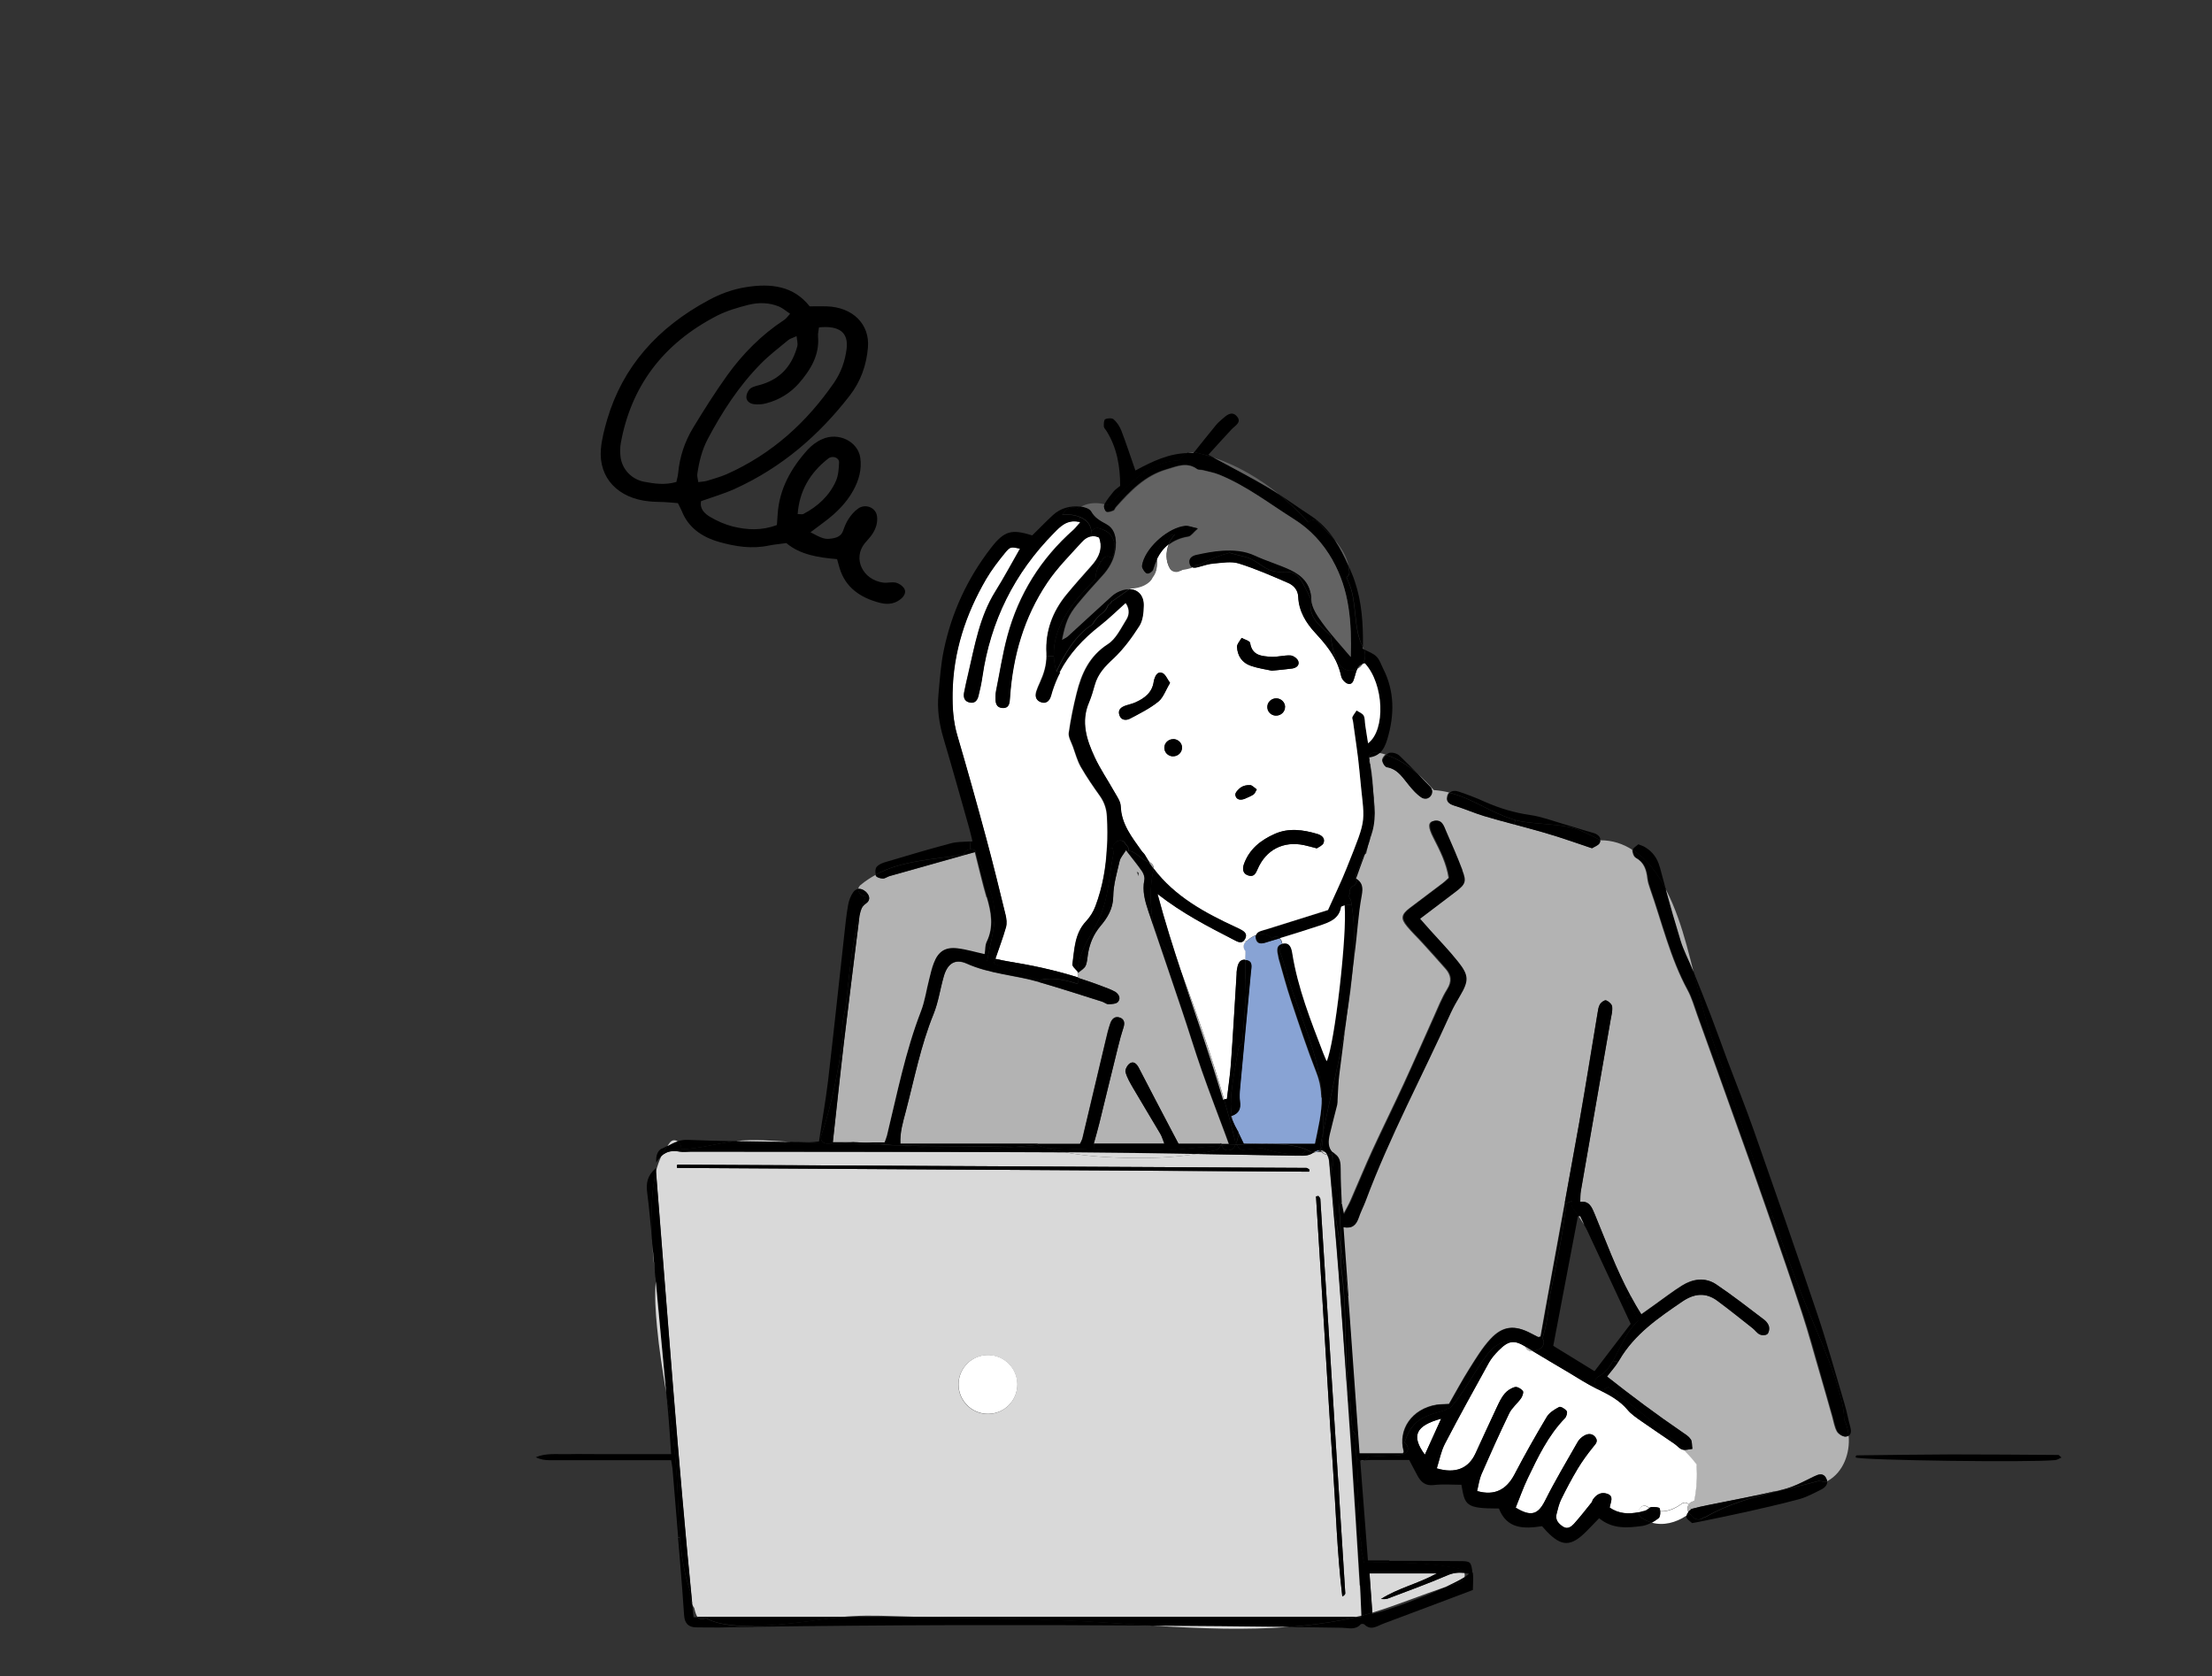 <?xml version="1.0" encoding="UTF-8"?>
<svg id="_x33_-3" xmlns="http://www.w3.org/2000/svg" version="1.1" viewBox="0 0 164 124.27">
  <rect x="0" y="0" width="164" height="124.27" fill="#333333" stroke="none"/>
  <!-- Generator: Adobe Illustrator 29.2.1, SVG Export Plug-In . SVG Version: 2.1.0 Build 116)  -->
  <defs>
    <style>
      .st0 {
        fill: #d9d9d9;
      }

      .st1 {
        fill: #636363;
      }

      .st2 {
        fill: #88a3d4;
      }

      .st3 {
        fill-rule: evenodd;
      }

      .st4 {
        fill: #b3b3b3;
      }

      .st5 {
        fill: #fff;
      }
    </style>
  </defs>
  <path class="st3" d="M62.06,41.45c-1.39-.12-2.73-.32-3.76-1.19-.47.07-.88.1-1.28.18-1.26.27-2.49.08-3.69-.26-1.31-.37-2.3-1.08-2.78-2.29-.07-.18-.17-.34-.29-.59-.32-.03-.67-.06-1.02-.08-.36-.02-.73-.01-1.09-.05-2.33-.22-3.77-1.74-3.6-3.86.06-.75.26-1.49.47-2.22,1.15-3.89,3.72-6.8,7.52-8.84.85-.46,1.76-.8,2.75-.96,1.87-.3,3.54-.1,4.74,1.42.44,0,.85-.01,1.26,0,1.93.06,3.21,1.32,3.06,3.06-.11,1.29-.53,2.51-1.36,3.57-2.25,2.9-5,5.31-8.53,6.91-.78.35-1.63.6-2.48.9-.12.56.25.92.67,1.17.51.3,1.09.56,1.68.71,1.06.26,2.14.32,3.27-.11.02-.28.04-.55.06-.83.12-1.82.97-3.36,2.21-4.74.29-.32.67-.61,1.08-.79,1.2-.55,2.65.16,2.83,1.36.13.87-.1,1.69-.53,2.46-.5.9-1.23,1.63-2.08,2.27-.35.27-.71.53-1.08.81.88.47,1.08.54,1.58.46.37-.05.69-.18.83-.55.11-.31.23-.63.42-.91.18-.28.41-.55.69-.75.54-.4,1.32-.09,1.41.54.07.49-.08.94-.35,1.35-.16.24-.37.45-.56.68-.9,1.12-.16,2.7,1.37,2.91.3.04.63-.06.93,0,.22.05.46.21.59.38.21.26.08.56-.14.77-.43.4-.97.51-1.58.36-1.51-.38-2.6-1.16-3.03-2.58-.07-.22-.12-.45-.2-.71ZM50.14,35.76c.05-.24.12-.46.14-.69.11-1.19.48-2.32,1.11-3.36.8-1.32,1.63-2.63,2.53-3.89,1.14-1.58,2.52-2.99,4.23-4.11.15-.1.25-.26.43-.45-.33-.22-.54-.41-.81-.53-.74-.31-1.53-.32-2.29-.13-.79.2-1.6.44-2.31.8-4.06,2.09-6.38,5.28-7.14,9.43-.06.32-.06.66-.03.98.09.93.79,1.73,1.79,1.91.75.14,1.52.25,2.35.01ZM51.75,35.74c.26-.03.46-.04.65-.09.49-.15.99-.29,1.46-.49,3.42-1.52,5.97-3.89,7.97-6.78.53-.77.83-1.63.94-2.53.14-1.2-.53-1.73-2.05-1.58-.02.21-.09.44-.07.67.12,1.37-.54,2.47-1.43,3.49-.63.71-1.45,1.22-2.42,1.47-.29.08-.62.1-.91.06-.33-.04-.59-.27-.55-.59.02-.21.15-.47.32-.59.24-.16.57-.2.87-.3,1.46-.47,2.22-1.49,2.58-2.8.06-.2-.02-.44-.05-.76-.28.13-.49.18-.63.3-.69.57-1.41,1.12-2.03,1.75-1.64,1.67-2.87,3.58-3.93,5.58-.43.82-.64,1.69-.77,2.58-.03.17.04.36.07.59ZM59.15,38.11c.21,0,.33.03.4,0,1.11-.58,1.96-1.39,2.43-2.46.18-.42.21-.9.23-1.36.02-.36-.48-.55-.8-.3-1.39,1.08-2.15,2.45-2.27,4.12Z"/>
  <g>
    <path class="st5" d="M106.85,105.17c-.42.92-.79,1.74-1.21,2.67-1.03-1.4-.69-2.15,1.21-2.67Z"/>
    <path d="M152.63,107.86s.09.08.21.19c-.18.08-.31.17-.45.19-1.83.19-14.18.02-14.8-.19,0-.03-.01-.07,0-.1,0-.02.04-.06.07-.06,2.34-.03,4.68-.06,7.02-.07,2.65,0,5.31.02,7.96.04Z"/>
    <path d="M137.18,105.77c.08.28.08.55-.12.67-.04-.42-.15-.83-.33-1.2-.03-1.09-.4-2.24-.7-3.14-.69-2.07-1.63-4.06-2.43-6.08-.76-1.92-1.47-3.86-2.15-5.81-1.5-4.29-2.87-8.62-4.41-12.89-.62-1.71-1.04-3.48-1.47-5.25.43,1.07.87,2.15,1.28,3.23.42,1.09.81,2.2,1.22,3.3.66,1.75,1.35,3.47,1.97,5.23,1.58,4.49,3.15,8.99,4.67,13.5.76,2.25,1.39,4.55,2.07,6.83.16.53.25,1.08.4,1.61Z"/>
    <path class="st4" d="M137.06,106.44c.12,1.3-.41,2.72-1.56,3.35-.01,0-.02.01-.04.02,0-.08-.04-.16-.09-.25-.23-.39-.55-.27-.9-.1-.71.34-1.42.73-2.17.93-.21.05-.41.1-.62.15-1.3.31-2.62.55-3.92.82-.78.16-1.56.29-2.32.5-.04.01-.07.03-.11.06,0-.15-.05-.29-.15-.4.06-.08.15-.15.27-.19.05-.02.09-.03.14-.05.19-.89.24-1.79.18-2.69-.29-.39-.63-.76-.98-1.11.21.03.44-.05.67-.07-.04-.25,0-.54-.13-.73-.14-.22-.4-.37-.63-.53-1.89-1.29-3.72-2.66-5.56-4.11.27-.36.57-.7.82-1.07.04-.05.07-.11.1-.16,1.12-1.92,2.89-3.12,4.67-4.33.87-.59,1.72-.69,2.59-.05.88.66,1.74,1.35,2.61,2.03.19.15.33.38.54.47.15.07.43.07.55-.03.12-.1.17-.37.13-.54-.04-.19-.18-.39-.34-.51-1.18-.9-2.35-1.81-3.58-2.64-.82-.55-1.73-.42-2.55.1-.67.42-1.3.91-1.95,1.37-.35.25-.7.5-1.05.75-.29-.45-.56-.91-.8-1.37-1.08-1.99-1.82-4.05-2.66-6.07-.21-.5-.38-.97-1.07-.9.02-.32,0-.56.05-.8.73-4.22,1.47-8.43,2.2-12.65.06-.34.15-.69.12-1.02-.02-.18-.26-.4-.45-.46-.11-.04-.37.15-.46.3-.11.2-.13.46-.18.7-.45,2.69-.88,5.38-1.35,8.07-.35,1.97-.71,3.95-1.07,5.92-.47,2.61-.95,5.22-1.43,7.84-.13.7-.25,1.41-.37,2.08-.12.03-.16.05-.18.04-.18-.09-.37-.18-.55-.28-1.2-.63-2.08-.55-2.99.43-.6.65-1.07,1.43-1.55,2.19-.55.87-1.03,1.78-1.52,2.62-.38.02-.66.02-.93.06-1.81.3-2.88,1.83-2.43,3.46.01.05-.05.11-.06.15h-3.25c-.28-3.88-.55-7.73-.83-11.59-.12-1.72-.25-3.45-.37-5.18.66.14.96-.16,1.13-.69.14-.42.36-.82.51-1.24,1.79-4.8,4.22-9.31,6.32-13.96.2-.44.44-.86.69-1.27.65-1.09.66-1.5-.15-2.51-.64-.81-1.37-1.55-2.06-2.33-.24-.27-.48-.55-.76-.86.95-.72,1.8-1.37,2.65-2.01.72-.55.8-.75.48-1.58-.37-.97-.78-1.92-1.2-2.87-.17-.39-.29-.93-.91-.78-.4.09-.38.48.01,1.24.49.95.97,1.9,1.13,2.97-.16.15-.28.27-.41.37-.82.63-1.66,1.24-2.48,1.87-.62.47-.68.78-.19,1.36.35.43.76.81,1.13,1.22.58.64,1.16,1.28,1.73,1.93.4.46.47.93.11,1.5-.4.64-.68,1.36-.99,2.05-.75,1.67-1.48,3.35-2.25,5.01-.75,1.63-1.55,3.24-2.3,4.87-.56,1.22-1.07,2.47-1.61,3.7-.13.31-.3.59-.55,1.07-.07-.37-.13-.58-.15-.78,0-.03,0-.06,0-.08-.04-.83-.07-1.66-.08-2.49,0-.43-.02-.85-.4-1.12-.07-.05-.12-.1-.18-.15-.37-.37-.34-.85-.22-1.34.17-.73.37-1.46.55-2.19.03-.13.02-.27.03-.41.04-.62.06-1.23.13-1.85.15-1.2.3-2.4.46-3.61.03-.14.05-.29.08-.43.25-1.44.45-2.9.53-4.37.03-.21.05-.42.08-.64.17-1.4.25-2.83.51-4.21.11-.59.06-.97-.42-1.25.21-.6.43-1.17.63-1.74.05-.04.1-.07.16-.09.08-.32.15-.64.2-.97.08-.23.15-.47.22-.7.17-.58.21-1.22.16-1.82-.02-.24-.04-.48-.06-.71,0-.82-.06-1.64-.22-2.43-.03-.03-.05-.06-.07-.09-.02-.14-.03-.28-.05-.43.32-.04.57-.15.76-.32.17.03.33.07.49.12-.12.1-.22.24-.25.37-.04.14.17.52.31.54.85.15,1.22.83,1.7,1.4.26.31.54.63.88.85.37.24.82-.06.79-.51-.02-.06-.04-.17-.1-.24-.32-.33-.64-.67-.96-1,.43.38.84.81,1.22,1.23.4.03.78.09,1.13.18-.07.06-.12.15-.15.27-.12.43.18.58.56.7.72.22,1.42.53,2.14.75.74.22,1.49.42,2.23.62.35.09.69.19,1.04.28.73.2,1.45.41,2.17.63.82.26,1.63.54,2.56.86.18-.12.48-.21.57-.4.03-.07.05-.13.05-.19.01,0,.03.01.04.02.91,0,1.69.27,2.36.7,0,.2.1.51.25.59.63.35.8.91.87,1.55.03.24.1.47.18.7.9,2.54,1.5,5.17,2.8,7.57.31.57.49,1.22.71,1.83,1.02,2.82,2.03,5.64,3.04,8.47.63,1.75,1.26,3.51,1.87,5.27.15.43.3.86.45,1.29.81,2.34,1.63,4.68,2.4,7.04.51,1.54.92,3.11,1.38,4.66.3,1.02.59,2.05.88,3.08.1.36.16.76.34,1.08.11.19.44.4.64.37.07-.01.14-.03.18-.06Z"/>
    <path d="M137.06,106.44s-.11.05-.18.06c-.2.03-.53-.18-.64-.37-.18-.32-.24-.71-.34-1.08-.29-1.03-.58-2.05-.88-3.08-.45-1.56-.87-3.13-1.38-4.66-.78-2.35-1.59-4.7-2.4-7.04l.21-.07c.68,1.95,1.39,3.89,2.15,5.81.8,2.03,1.74,4.01,2.43,6.08.3.9.68,2.05.7,3.14.18.37.29.78.33,1.2Z"/>
    <path d="M135.47,109.81c.03.26-.17.47-.42.6-.52.26-1.04.55-1.6.71-1.36.37-2.74.68-4.12.99-1.11.25-2.22.47-3.33.7-.13.03-.27.05-.55.1-.12-.12-.43-.3-.43-.47,0-.02,0-.05.01-.08h0s.08-.05.12-.08c.04-.03.07-.05.09-.08.05.06.11.11.19.14.12.31.6.42.86.18.07,0,.14-.03.21-.07,1.61-.93,3.41-1.44,5.22-1.88,1.09-.26,2.18-.51,3.25-.81.14.11.32.15.52.06Z"/>
    <path d="M135.38,109.56c.05.09.08.17.09.25-.19.09-.38.05-.52-.06-1.07.3-2.16.54-3.25.81h0c.21-.06.41-.12.62-.17.75-.19,1.46-.58,2.17-.93.35-.17.67-.29.9.1Z"/>
    <path d="M131.7,110.54h0c-1.81.46-3.6.96-5.22,1.89-.07.04-.14.06-.21.07-.26.25-.74.14-.86-.18-.07-.03-.14-.08-.19-.14.07-.08.1-.18.11-.27.04-.03.07-.04.11-.06.76-.21,1.55-.34,2.32-.5,1.31-.27,2.62-.51,3.92-.82Z"/>
    <path d="M131.45,90.21l-.21.07c-.15-.43-.3-.86-.45-1.29-.61-1.76-1.24-3.51-1.87-5.27-1.01-2.82-2.03-5.65-3.04-8.47-.22-.62-.4-1.26-.71-1.83-1.3-2.39-1.91-5.03-2.8-7.57-.08-.23-.15-.46-.18-.7-.08-.64-.24-1.21-.87-1.55-.15-.08-.26-.39-.25-.59,1.04.66,1.83,1.73,2.44,2.9.35,1.28.72,2.56,1.11,3.83.22.72.58,1.4.87,2.1.03.07.06.15.09.22.44,1.77.85,3.54,1.47,5.25,1.55,4.27,2.92,8.6,4.41,12.89Z"/>
    <path d="M131.16,98.36c.04.17-.01.44-.13.54-.12.1-.4.1-.55.03-.21-.1-.35-.33-.54-.47-.86-.68-1.72-1.38-2.61-2.03-.86-.64-1.72-.54-2.59.05-1.77,1.21-3.54,2.41-4.67,4.33-.03.06-.07.11-.1.16l-.38-.09c.21-.37.39-.77.58-1.13.35-.67.73-1.34,1.28-1.85-.29-.55-.58-1.11-.87-1.66l.32-.17c.25.46.51.92.8,1.37.35-.25.7-.5,1.05-.75.65-.46,1.28-.95,1.95-1.37.82-.51,1.72-.65,2.55-.1,1.23.83,2.4,1.74,3.58,2.64.15.12.29.32.34.51Z"/>
    <path class="st5" d="M125.79,108.58c.05.9.01,1.8-.18,2.69-.05.02-.09.03-.14.05-.12.04-.21.11-.27.19-.13-.13-.32-.18-.52-.04-.5.36-1.04.59-1.59.56,0-.08-.02-.15-.03-.21-.03-.09-.41-.12-.62-.1-.05,0-.1.03-.15.06-.04-.03-.09-.05-.13-.08-.34-.23-.66.07-.67.4-.74.15-1.46.12-2.14-.34.05-.42.35-.85-.19-1.03-.45-.15-.8.06-1.06.44-.04.06-.04.14-.08.19-.43.53-.85,1.07-1.31,1.59-.2.23-.48.44-.82.22-.33-.22-.6-.5-.48-.94.09-.36.18-.74.34-1.08.38-.77.78-1.54,1.23-2.28.33-.56.72-1.09,1.13-1.59.18-.23.4-.41.2-.71-.21-.31-.54-.32-.83-.16-.2.11-.4.29-.51.49-.82,1.44-1.67,2.86-2.41,4.34-.51,1.02-1.02,1.23-2.18.52.29-.71.55-1.46.89-2.17.76-1.58,1.51-3.17,2.76-4.46.12-.12.2-.43.13-.53-.12-.16-.45-.36-.56-.3-.34.18-.73.42-.92.74-.83,1.39-1.63,2.81-2.38,4.24-.6,1.15-1.48,1.62-2.78,1.25.1-.41.16-.85.32-1.24.66-1.52,1.34-3.03,2.06-4.52.2-.41.6-.73.88-1.12.1-.15.21-.44.13-.54-.12-.16-.41-.33-.58-.29-.28.07-.57.26-.76.48-.24.28-.41.64-.57.98-.55,1.16-1.07,2.32-1.61,3.48-.51,1.1-1.48,1.5-2.86,1.09.2-.61.31-1.26.6-1.82,1.05-2.02,2.16-4.01,3.26-6.01.18-.33.44-.63.7-.89.76-.77,1.16-.82,2.02-.31.05.24.31.37.56.35.85.52,1.72,1.03,2.59,1.54.7.42,1.38.87,2.12,1.23.06.03.11.06.17.08.78.38,1.53.79,2.12,1.48.28.34.67.59,1.03.85.82.57,1.65,1.12,2.47,1.69.2.14.37.36.58.42.02,0,.05.01.07.01.35.35.68.71.98,1.11Z"/>
    <path class="st4" d="M125.57,72.07c-.03-.07-.06-.15-.09-.22-.28-.7-.65-1.38-.87-2.1-.39-1.27-.76-2.55-1.11-3.83.37.7.67,1.44.92,2.14.47,1.32.81,2.67,1.15,4.02Z"/>
    <path d="M125.35,106.68c.12.19.09.48.13.73-.22.02-.46.1-.67.07-.25-.25-.5-.49-.76-.72-1.04-.96-2.15-1.85-3.26-2.72-.49-.38-1.1-.76-1.55-1.22-.07.05-.14.09-.22.13-.17.09-.33.08-.46.02-.34-.16-.49-.69-.06-.91.48-.26.82-.69,1.09-1.17l.38.09c-.24.38-.55.71-.82,1.07,1.83,1.45,3.67,2.82,5.56,4.11.23.16.49.31.63.53Z"/>
    <path class="st4" d="M125.2,111.52c.1.1.15.25.15.4-.06.04-.12.1-.18.17-.09-.17-.08-.4.03-.57Z"/>
    <path d="M125.34,111.92c0,.1-.04.19-.11.27-.03-.03-.05-.07-.07-.1.05-.07.12-.13.18-.17Z"/>
    <path d="M125.23,112.19s-.06.06-.09.08c-.04.03-.08.06-.12.08.02-.09.07-.18.14-.27.02.04.04.07.07.1Z"/>
    <path class="st5" d="M125.17,112.09c-.07.09-.12.18-.14.27h0c-.78.52-1.7.76-2.56.52.18-.1.35-.21.5-.33.1-.08.14-.3.12-.5.55.03,1.09-.2,1.59-.56.2-.14.4-.09.52.04-.12.17-.12.39-.03.57Z"/>
    <path d="M124.81,107.48s-.05,0-.07-.01c-.22-.06-.38-.28-.58-.42-.82-.56-1.66-1.12-2.47-1.69-.37-.26-.75-.51-1.03-.85-.58-.69-1.33-1.09-2.12-1.48l.03-.07c.13.06.29.07.46-.02.08-.04.15-.09.22-.13.45.47,1.06.84,1.55,1.22,1.12.87,2.22,1.76,3.26,2.72.25.23.51.47.76.72Z"/>
    <path d="M123.06,64.27c.15.55.29,1.1.44,1.64-.61-1.16-1.4-2.23-2.44-2.9h0c0-.15.26-.28.41-.42.2.08.37.13.51.22.55.34.9.81,1.07,1.45Z"/>
    <path d="M123.09,112.04c.01.2-.02.42-.12.5-.15.12-.32.24-.5.33-.27-.07-.53-.19-.78-.37-.15-.1-.21-.25-.21-.4.17-.03.34-.08.51-.13.11-.03.2-.12.3-.19.27.16.54.23.81.25Z"/>
    <path d="M123.05,111.83c.02.06.03.13.03.21-.27-.01-.54-.09-.81-.25.05-.03.1-.05.15-.06.21-.02.6,0,.62.1Z"/>
    <path d="M122.46,112.87c-.22.12-.45.21-.68.25-1.09.15-2.21.26-3.22-.57-.33.34-.63.66-.94.97-1.15,1.16-1.85,1.15-2.95,0-.12-.12-.22-.26-.34-.38-1.36.21-2.61.21-3.2-1.31-2.5,0-2.51-.24-2.78-1.76-.68,0-1.37-.06-2.04.02-.64.08-.97-.23-1.23-.72-.2-.36-.38-.73-.6-1.14-.94,0-1.87,0-2.8,0-.16,0-.33.02-.54.03.14-.05.26-.15.33-.28.42-.01.83-.04,1.25-.06.4-.02.92.02,1.32-.12.03,0,.05-.02.08-.03.41-.18.29-.62.02-.84.19-.57.44-1.1.9-1.51.55-.48,1.37-.66,2.04-.87.09-.03.16-.07.21-.12.11,0,.23-.05.33-.17,1.01-1.16,1.67-2.54,2.58-3.76.34-.46.78-.88,1.34-1.03.51-.14,1.06,0,1.56.23,0,.05,0,.09,0,.13-.86-.51-1.26-.46-2.02.31-.26.27-.52.57-.7.89-1.1,1.99-2.21,3.99-3.26,6.01-.29.56-.41,1.21-.6,1.82,1.38.41,2.35,0,2.86-1.09.54-1.16,1.06-2.32,1.61-3.48.16-.34.33-.7.57-.98.19-.22.48-.41.76-.48.17-.04.46.13.58.29.07.09-.03.39-.13.54-.27.39-.68.7-.88,1.12-.72,1.49-1.4,3.01-2.06,4.52-.17.39-.22.83-.32,1.24,1.3.37,2.18-.1,2.78-1.25.75-1.44,1.55-2.85,2.38-4.24.19-.32.57-.56.92-.74.12-.06.45.14.56.3.07.1-.01.41-.13.53-1.25,1.29-2,2.88-2.76,4.46-.34.71-.6,1.46-.89,2.17,1.15.7,1.66.5,2.18-.52.74-1.48,1.59-2.9,2.41-4.34.11-.2.31-.38.51-.49.29-.16.62-.16.83.16.2.3-.02.48-.2.71-.41.51-.79,1.04-1.13,1.59-.44.74-.85,1.51-1.23,2.28-.16.33-.25.71-.34,1.08-.11.44.15.73.48.94.34.22.61,0,.82-.22.46-.51.88-1.05,1.31-1.59.04-.05.04-.13.08-.19.25-.38.61-.6,1.06-.44.54.19.25.61.19,1.03.68.46,1.4.49,2.14.34,0,.15.06.29.21.4.25.17.51.29.78.37ZM105.64,107.84c.42-.93.79-1.75,1.21-2.67-1.9.52-2.24,1.27-1.21,2.67Z"/>
    <path class="st5" d="M122.28,111.79c-.1.06-.19.15-.3.19-.17.05-.34.09-.51.13,0-.32.33-.63.67-.4.04.03.09.06.13.08Z"/>
    <path d="M120.9,96.07l-.32.17c-.98-1.85-2-3.67-3.13-5.43-.1-.22-.2-.44-.31-.66-.04,0-.08.01-.12.01-.14-.21-.28-.42-.43-.62-.12-.17-.11-.35-.04-.48-.07,0-.13.01-.19.04-.09.05-.17.07-.25.07l-.09-.02c.36-1.97.72-3.95,1.07-5.92.48-2.69.9-5.38,1.35-8.07.04-.24.06-.5.18-.7.09-.15.35-.34.46-.3.19.07.43.29.45.46.04.33-.06.68-.12,1.02-.73,4.22-1.47,8.43-2.2,12.65-.04.23-.03.47-.05.8.69-.07.86.41,1.07.9.84,2.02,1.58,4.08,2.66,6.07Z"/>
    <path d="M121.46,97.9c-.56.51-.93,1.18-1.28,1.85-.19.36-.37.76-.58,1.13-.28.48-.61.92-1.09,1.17-.42.23-.27.75.06.91l-.03.07c-.06-.03-.11-.06-.17-.08-.73-.36-1.41-.81-2.12-1.23-.86-.51-1.73-1.02-2.59-1.54.11,0,.22-.05.31-.12.39-.03.65-.53.39-.84.33-1,.46-2.05.54-3.1.49-2.3.97-4.6,1.24-6.95.08,0,.16-.02.25-.07.06-.03.12-.04.19-.04-.08.13-.09.31.04.48.14.21.29.41.43.62-.02,0-.04,0-.06,0-.6,3.17-1.21,6.33-1.83,9.61,1.04.64,1.99,1.23,3.06,1.88.93-1.22,1.8-2.36,2.68-3.51-1.16-2.48-2.29-4.91-3.42-7.34,1.14,1.76,2.15,3.58,3.13,5.43.29.55.58,1.11.87,1.66Z"/>
    <path d="M118.21,61.77c.26.1.46.28.44.52-.51-.29-1.05-.54-1.59-.77-1.18-.51-3.43-.37-4.72-.73-.04-.01-.08-.02-.12-.04-1.85-.58-3.05-1.57-4.74-1.98.17-.17.44-.17.69-.08.65.22,1.3.47,1.92.75,1.08.48,2.18.81,3.36.98.84.12,1.66.43,2.48.67.56.16,1.12.34,1.68.51.2.06.4.1.59.17Z"/>
    <path d="M118.66,62.3c0,.06-.02.13-.05.19-.09.19-.39.28-.57.4-.93-.31-1.74-.6-2.56-.86-.72-.23-1.44-.43-2.17-.63-.35-.1-.69-.19-1.04-.28l.08-.32c1.29.35,3.54.22,4.72.73.54.23,1.08.47,1.59.77Z"/>
    <path class="st4" d="M117.15,90.15c.1.22.2.44.31.66-.14-.22-.28-.43-.42-.64.04,0,.08,0,.12-.01Z"/>
    <path d="M116.04,89.15l.09.02c-.26,2.34-.75,4.64-1.24,6.95-.08,1.06-.21,2.1-.54,3.1.26.31,0,.81-.39.84-.09.07-.2.11-.31.12-.14-.08-.27-.17-.41-.25-.05-.03-.1-.06-.15-.09,0-.04-.01-.09,0-.13-.5-.22-1.04-.37-1.56-.23-.56.15-1,.57-1.34,1.03-.91,1.22-1.57,2.61-2.58,3.76-.1.12-.22.17-.33.17-.06.05-.12.09-.21.12-.67.21-1.5.39-2.04.87-.46.4-.71.94-.9,1.51.28.22.4.66-.02.84-.03.01-.05.02-.08.03v-.05s.07-.11.06-.15c-.45-1.63.62-3.16,2.43-3.46.27-.04.55-.04.93-.06.48-.84.97-1.75,1.52-2.62.48-.76.95-1.54,1.55-2.19.91-.99,1.79-1.06,2.99-.43.18.09.36.19.55.28.02.01.07-.01.18-.04.12-.67.24-1.37.37-2.08.47-2.61.95-5.22,1.43-7.84Z"/>
    <path class="st4" d="M113.66,100.18c-.25.02-.52-.11-.56-.35.05.03.1.06.15.09.14.09.27.17.41.25Z"/>
    <path d="M112.34,60.8l-.08.32c-.75-.2-1.49-.4-2.23-.62-.72-.22-1.42-.53-2.14-.75-.38-.12-.68-.27-.56-.7.03-.12.08-.21.15-.27,1.69.41,2.89,1.4,4.74,1.98.04.01.08.02.12.04Z"/>
    <path d="M109.2,116.58c.05.44,0,.88,0,1.29-2.23.84-4.42,1.67-6.62,2.49-.46.17-.93.56-1.43.06-.05-.05-.23-.05-.27,0-.4.44-.91.26-1.37.25-1.32-.02-2.64-.04-3.96-.05,1.33-.1,2.66-.27,3.98-.52.34-.07.69-.14,1.02-.22h.37s0-.06,0-.09c.27-.07.54-.15.81-.23,0,.03,0,.05,0,.08,1.18-.25,3.73-1.21,5.46-2,.34-.11.67-.22,1.01-.33.18-.06.3-.21.35-.37.18-.11.31-.21.36-.28-.13-.02-.25-.04-.37-.05-.05-.14-.16-.26-.34-.3-1.73-.38-3.47-.45-5.22-.45v-.15c1.74,0,3.49,0,5.23.02.82,0,.87.04.96.87Z"/>
    <path class="st0" d="M108.57,116.6c.03.1.04.22,0,.33-.31.19-.79.44-1.36.7-1.84.62-3.62,1.36-5.47,1.92-.07-.96-.14-1.9-.21-2.91h5c-1.44.79-2.89,1.09-4.15,1.9.16,0,.34.03.49-.03,1.48-.56,2.98-1.1,4.44-1.73.41-.18.79-.22,1.25-.18Z"/>
    <path d="M108.42,64.52c.32.82.24,1.03-.48,1.58-.85.65-1.7,1.29-2.65,2.01.28.32.52.59.76.86.69.77,1.42,1.52,2.06,2.33.81,1.01.79,1.42.15,2.51-.25.42-.49.84-.69,1.27-2.1,4.66-4.53,9.16-6.32,13.96-.16.42-.37.82-.51,1.24-.18.52-.47.83-1.13.69.12,1.73.25,3.46.37,5.18h-.06c-.02-.25-.04-.51-.06-.77-.09-.96-.25-1.92-.42-2.88-.02-1.08-.05-2.16-.18-3.23l.24-.03c.02.2.08.41.15.78.24-.48.41-.76.55-1.07.54-1.23,1.05-2.48,1.61-3.7.75-1.63,1.55-3.24,2.3-4.87.76-1.66,1.49-3.34,2.25-5.01.31-.69.59-1.41.99-2.05.35-.57.29-1.04-.11-1.5-.56-.65-1.15-1.29-1.73-1.93-.37-.41-.78-.79-1.13-1.22-.49-.59-.43-.89.19-1.36.82-.63,1.66-1.24,2.48-1.87.14-.1.25-.23.41-.37-.17-1.07-.65-2.02-1.13-2.97-.39-.75-.41-1.14-.01-1.24.62-.15.74.4.91.78.42.95.83,1.9,1.2,2.87Z"/>
    <path d="M108.57,116.6c-.46-.04-.84,0-1.25.18-1.46.62-2.95,1.17-4.44,1.73-.15.06-.33.02-.49.03,1.26-.81,2.71-1.12,4.15-1.9h-5c.07,1.01.14,1.95.21,2.91-.27.08-.54.16-.81.23-.03-.81-.06-1.53-.1-2.25-.21-3.41-.42-6.82-.65-10.23-.09-1.26-.17-2.51-.26-3.77h.02c.03.37.07.74.11,1.12.06.45.14.9.23,1.35.07.64.15,1.28.26,1.92,0,.05.02.09.04.13.05.56.08,1.13.08,1.69,0,.08-.01.16-.04.22.07,1.28.17,2.57.18,3.85.04.19.08.37.12.56.03.15.02.28-.04.38.09.36.18.73.24,1.1.63,0,1.26-.01,1.88-.01,1.75,0,3.49.07,5.22.45.18.04.29.16.34.3Z"/>
    <path d="M108.57,116.93c-.04.17-.16.32-.35.37-.34.1-.68.21-1.01.33.57-.26,1.05-.5,1.36-.7Z"/>
    <path d="M106.19,58.62c.03.45-.41.75-.79.51-.34-.22-.62-.54-.88-.85-.48-.57-.85-1.26-1.7-1.4-.14-.02-.35-.4-.31-.54.04-.12.14-.26.25-.37.87.27,1.66.79,2.37,1.42.32.33.64.66.96,1,.06.07.08.19.1.24Z"/>
    <path d="M105.13,57.38c-.71-.63-1.49-1.15-2.37-1.42.08-.07.18-.13.26-.15.23-.05.58.05.75.22.46.44.91.89,1.35,1.35Z"/>
    <path d="M104.04,107.75v.05c-.39.14-.9.1-1.31.12-.41.02-.83.05-1.25.06-.07.14-.19.23-.33.28h0c-.09,0-.18.02-.28.03-.12-.02-.23-.1-.29-.23-.02-.21-.04-.42-.07-.63,0-.31,0-.62,0-.93,0-.2-.09-.34-.22-.42,0-.03,0-.05-.01-.08-.15-1.45-.22-2.92-.26-4.38-.04-1.81,0-3.64-.11-5.45h.06c.28,3.85.55,7.7.83,11.58h3.25Z"/>
    <path d="M103,115.69v.15c-.63,0-1.26,0-1.88.01-.06-.37-.15-.74-.24-1.1.05-.1.07-.23.04-.38-.04-.19-.08-.37-.12-.56-.01-1.29-.1-2.57-.18-3.85.03-.06.04-.14.04-.22,0-.57-.03-1.13-.08-1.69.06.13.17.21.29.23,0,0-.01,0-.02,0,.19,2.46.38,4.88.57,7.4.47,0,.84,0,1.22,0,.12,0,.24,0,.37,0Z"/>
    <path d="M102.54,49.55c.87,1.7.85,3.46.32,5.24-.12.41-.29.79-.58,1.05-.1-.02-.2-.03-.31-.04-.48-.05-.61.47-.4.79.1.86.21,1.69.29,2.52,0,.82-.08,1.64-.19,2.44-.04.26-.08.53-.13.8-.11.35-.24.7-.37,1.05-.07.06-.13.14-.17.24-.14.42-.32.82-.47,1.24-.06.19-.02.34.07.45-.05.1-.1.19-.15.29-.24.07-.45.3-.39.62h0c-.08.19-.03.36.09.49.02.1.03.2.05.31l-.52.08c-.09.04-.24.07-.24.12-.16.91-.89,1.15-1.6,1.38-.98.33-1.97.63-2.95.93-.14-.13-.35-.17-.55-.01,0,0-.02.01-.03.02-.35-.35-.78-.38-1.18-.23.07-.28.45-.32.74-.41,1.58-.49,3.16-.99,4.59-1.44.51-1.14.98-2.1,1.37-3.08,1.64-4.1,1.32-3.16.96-7.23-.11-1.24-.32-2.46-.48-3.7-.01-.1-.07-.22-.04-.3.08-.17.2-.32.31-.48.18.12.43.21.52.37.11.2.09.47.12.71.07.44.14.88.21,1.35,1.33-1,1.18-4.39-.22-5.91-.07,0-.14.02-.19.04.19-.29.27-.68.12-1.1.34.17.68.29.91.52.24.23.34.59.5.9Z"/>
    <path d="M101.97,55.79c.1.01.21.03.31.04-.19.17-.44.28-.76.32.02.14.03.29.05.43-.21-.32-.07-.84.4-.79Z"/>
    <path d="M101.91,59.82c.04.6,0,1.25-.16,1.82-.07.23-.14.47-.22.7.05-.27.09-.54.13-.8.11-.8.19-1.62.19-2.44.02.24.04.48.06.71Z"/>
    <path class="st5" d="M101.21,49.19c1.39,1.52,1.54,4.91.22,5.91-.07-.47-.15-.91-.21-1.35-.04-.24-.01-.51-.12-.71-.1-.17-.34-.25-.52-.37-.1.16-.23.31-.31.48-.04.08.02.2.04.3.16,1.23.37,2.46.48,3.7.36,4.07.68,3.13-.96,7.23-.39.98-.86,1.94-1.37,3.08-1.43.45-3.01.95-4.59,1.44-.29.09-.66.14-.74.41-.24.09-.48.25-.69.44l-.22-.02s.07-.08.1-.14c.22-.43-.16-.6-.47-.76-.06-.03-.12-.06-.19-.09-2.34-1.08-4.56-2.29-6.12-4.36,0-.22-.13-.41-.34-.48-.11-.17-.22-.34-.32-.52-.07-.12-.19-.21-.26-.32-.71-1.01-1.5-1.97-1.55-3.31-.01-.38-.3-.76-.5-1.12-.47-.84-1.02-1.65-1.43-2.52-.6-1.29-1.04-2.63-.42-4.07.18-.41.31-.84.42-1.28.23-.84.77-1.4,1.4-1.98.74-.69,1.36-1.54,1.91-2.41.26-.4.31-.99.32-1.5.02-.74-.43-1.2-1.07-1.21.04-.03.08-.06.12-.08.68,0,1.43-.33,1.63-.82.02-.02,0,0,.02-.02.32-.43.3-.87.31-1.3h0c.22-.45.5-.82.87-1.1-.23.58-.23,1.25.08,1.77.15.25.52.31.75.17.03,0,.06,0,.08-.02.03-.02.06-.04.1-.06.25-.03.49-.09.74-.16.14.06.32.02.5-.03.36-.1.73-.23,1.11-.25.62-.05,1.28-.17,1.85,0,1.24.39,2.45.92,3.65,1.44.42.18.73.53.75,1.04.05,1.06.59,1.93,1.26,2.66.61.65,1.16,1.31,1.54,2.09.17.36.31.74.39,1.15.04.22.31.5.52.54.34.07.39-.28.48-.55.06-.19.1-.39.19-.56.15-.08.29-.21.39-.36.06-.02.12-.03.19-.04ZM98.13,62.49c.13-.35-.13-.57-.47-.67-1.05-.31-2.11-.46-3.15,0-1.04.46-1.9,1.14-2.29,2.26-.12.35-.08.72.36.83.39.11.52-.17.66-.48.62-1.44,1.91-2.1,3.44-1.78.27.06.53.14.95.24.13-.1.43-.21.5-.4ZM95.8,49.56c.31-.04.57-.24.46-.55-.07-.19-.37-.41-.58-.42-.48-.03-.96.13-1.44.1-.68-.04-1.41-.08-1.55-1.03-.02-.15-.41-.25-.63-.37-.12.22-.35.44-.34.66.03.67.38,1.2,1.03,1.41.55.19,1.13.26,1.55.36.61-.06,1.06-.1,1.5-.16ZM95.27,52.41c0-.35-.29-.64-.66-.64s-.66.29-.66.64.27.62.61.64c0,0,0,0,0,0t0,0s.03,0,.04,0c.36,0,.66-.29.66-.64ZM93.18,58.52c-.19-.13-.34-.31-.5-.32-.22-.02-.49.04-.67.16-.19.13-.45.4-.42.57.06.37.39.41.72.27.22-.09.44-.18.63-.31.1-.06.14-.21.24-.38ZM87.64,55.43c0-.35-.29-.64-.66-.64s-.66.29-.66.64c0,.33.25.6.58.63,0,0,0,0,0,0h0s.05,0,.07,0c.36,0,.66-.29.66-.64ZM86.75,50.62c-.21-.27-.34-.64-.58-.74-.35-.14-.52.21-.61.53,0,.03-.01.07-.02.1-.11.82-.67,1.24-1.36,1.55-.22.1-.46.15-.68.22-.36.12-.66.31-.5.74.13.38.5.39.78.24.72-.38,1.47-.76,2.1-1.26.37-.3.55-.85.87-1.39Z"/>
    <path d="M101.13,48.13c.15.43.08.82-.12,1.1-.19.06-.31.2-.39.36-.45.25-1.06.17-1.42-.5-.02-.04-.04-.08-.06-.12-.3-.61-.41-1.23-.48-1.87-.36-.34-.76-.63-1.07-1.03-.39-.5-.5-1.05-.39-1.66h.02s0,.03,0,.05c.03.59.47,1.22.84,1.74.62.85,1.34,1.62,2.08,2.5.07-2.54-.08-4.95-1.36-7.2-.72-1.27-1.63-2.27-2.87-3.04-1.81-1.14-3.51-2.46-5.51-3.28-.4-.16-.84-.24-1.26-.35-.13-.03-.3,0-.4-.07-.77-.57-1.53-.19-2.27.02-1.59.46-2.7,1.6-3.75,2.8-.07.08-.1.22-.18.25-.17.07-.41.16-.54.09-.12-.07-.23-.39-.17-.5.01-.02.03-.05.04-.07.12.03.25.06.38.11,1.48-1.75,3.09-3.28,5.2-3.35.12-.29.35-.47.61-.55.13,0,.27,0,.4.01.01-.02.03-.04.04-.05.06,0,.12.01.17.03.42.09.84.21,1.26.35,1.44.78,2.74,1.45,4,2.19.31.18.61.37.91.57.76.62,1.48,1.31,2.15,2.06.18-.2.49-.27.72-.02.42.44.85.87,1.23,1.32,0,0,0,0,0,0,.4.59.72,1.24,1.02,1.91.03.14.05.28.07.43.02.21-.07.36-.21.43.08.17.15.34.22.52.56,1.4.29,3.33.97,4.59,0,.01.01.02.02.04v.14s.05.03.08.04Z"/>
    <path class="st1" d="M101.13,48.13s-.05-.03-.08-.04v-.14c.03.06.06.12.08.18Z"/>
    <path d="M101.05,47.29c0,.22,0,.45,0,.66,0-.01-.01-.02-.02-.04-.68-1.27-.41-3.2-.97-4.59-.07-.18-.14-.35-.22-.52.14-.07.23-.22.21-.43-.01-.15-.04-.29-.07-.43.08.19.17.38.25.58.63,1.52.81,3.14.82,4.77Z"/>
    <path d="M101,63.64c.04-.11.1-.19.17-.24-.21.57-.42,1.14-.63,1.74.48.28.53.66.42,1.25-.26,1.39-.33,2.81-.51,4.21-.03.21-.05.42-.08.64.08-1.4.05-2.81-.16-4.2-.01-.1-.03-.2-.05-.31-.12-.12-.17-.3-.09-.48h0c-.07-.32.14-.55.39-.63.05-.1.1-.19.15-.29-.1-.11-.14-.26-.07-.45.14-.42.32-.82.47-1.24Z"/>
    <path class="st4" d="M101.15,108.27c-.09.03-.19.04-.28.02.1,0,.2-.02.28-.02Z"/>
    <path class="st0" d="M100.83,117.52c.04.72.07,1.45.1,2.25-.12.03-.25.06-.37.09h-32.28c-.3,0-.6-.01-.9-.02-1.39-.03-2.8-.12-4.19-.03-.22.01-.44.03-.66.05h-10.82s-.05-.07-.07-.11c-.08-.18-.13-.37-.17-.55-.06-.08-.11-.17-.15-.26-1.06-10.7-1.83-21.35-2.69-32.09.1-.4.24-.79.41-1.16.39-.35.83-.41,1.35-.31.26.05.55,0,.83,0,9.26.01,18.51,0,27.77.05,1.54.28,3.12.38,4.66.41,1.67.03,3.38-.03,5.04-.29,2.51.04,5.01.09,7.52.13.02,0,.04,0,.06,0,.38,0,.74.03,1.11-.24,0,0,0,0,.01,0,.08,0,.15-.01.23-.04h.36c.1.12.25.19.4.21.09.14.14.32.16.52.23,2.75.49,5.5.7,8.26.23,3.05.45,6.1.66,9.16.09,1.26.17,2.51.26,3.77.23,3.41.44,6.82.65,10.23ZM99.52,118.35c.14-.07.22-.16.22-.23-.61-9.75-1.23-19.5-1.85-29.24,0-.08-.09-.15-.14-.22-.06.01-.12.02-.18.03.2,3.28.41,6.56.61,9.83.21,3.34.4,6.68.63,10.02.23,3.27.32,6.55.71,9.81ZM97.06,86.86s.02-.1.03-.14c-.08-.05-.16-.14-.24-.14-15.54-.08-31.08-.16-46.62-.24-.02,0-.04.04-.05.07,0,.03,0,.07.01.17,15.62.09,31.24.19,46.86.28ZM75.42,102.64c0-1.2-.97-2.18-2.18-2.18s-2.18.98-2.18,2.18.97,2.18,2.18,2.18,2.18-.98,2.18-2.18Z"/>
    <path class="st1" d="M100.63,49.59c.08-.16.19-.29.39-.36-.1.15-.24.27-.39.36Z"/>
    <path d="M68.28,119.87h32.28c-.34.08-.68.16-1.02.22-1.32.25-2.64.41-3.98.52-3.36-.04-6.71-.07-10.07-.09-1.25-.08-2.5-.16-3.75-.24-3.09-.2-6.17-.24-9.26-.31-1.4-.03-2.8-.07-4.2-.1Z"/>
    <path d="M100.57,108.06s-.03-.08-.04-.13c-.1-.64-.19-1.28-.26-1.92,0,.03.01.05.01.08.13.08.23.22.22.42,0,.31,0,.62,0,.93.03.21.05.42.07.63Z"/>
    <path d="M100.63,49.59c-.09.17-.13.38-.19.56-.09.27-.14.62-.48.55-.21-.04-.47-.33-.52-.54-.09-.41-.22-.79-.39-1.15l.09-.05s.04.08.06.12c.36.67.97.76,1.42.5Z"/>
    <path d="M100.21,67.04c.21,1.39.24,2.79.16,4.2-.2,1.6-.4,3.2-.61,4.8-.47,2.64-1.13,5.24-1.66,7.86.04-.85,0-1.69-.1-2.53.02-.05.02-.12.02-.19-.24-3.03-1.61-5.77-2.51-8.64-.21-.66-.37-1.43-.66-2.1,0,0,0,0,.01,0,.17-.13.23-.3.22-.47.01,0,.03,0,.05-.01.51-.1.63.34.69.72.41,2.58,1.37,4.99,2.3,7.41.07.19.16.37.25.59.59-1.25,1.53-9.47,1.33-11.55l.52-.08Z"/>
    <path d="M100.02,101.62c.04,1.46.11,2.93.26,4.38-.08-.45-.17-.9-.23-1.35-.05-.37-.09-.74-.11-1.12-.02-.55-.04-1.11-.04-1.66,0-.08-.02-.16-.05-.22-.02-.84-.04-1.68-.08-2.52,0-.1-.01-.2-.02-.3,0-1.13-.04-2.25-.13-3.38-.05-.54-.1-1.08-.18-1.62,0-.06,0-.12,0-.18,0-.38,0-.76-.01-1.14.17.96.33,1.92.42,2.88.03.26.05.52.06.77.12,1.81.07,3.64.11,5.45Z"/>
    <path class="st1" d="M98.79,41.51c1.28,2.25,1.43,4.66,1.36,7.2-.74-.88-1.46-1.65-2.08-2.5-.38-.52-.82-1.14-.84-1.74,0-.02,0-.04,0-.05-.07-1.13-.69-1.72-1.59-2.14-.84-.39-1.74-.65-2.58-1.04-.79-.37-1.6-.42-2.43-.37-.65.04-1.3.17-1.94.31-.31.07-.6.28-.47.67.04.13.11.2.19.24-.24.06-.49.13-.74.16-.03.02-.06.04-.1.06-.03.01-.06.02-.08.02-.23.14-.61.08-.75-.17-.31-.53-.31-1.19-.08-1.77.39-.3.87-.51,1.47-.61.18-.03.33-.27.69-.59-.46-.1-.7-.22-.93-.19-1.22.11-2.81,1.49-3.16,2.71-.04.13-.08.29-.03.4.08.17.22.39.36.42.13.03.4-.15.44-.29.08-.27.18-.52.29-.75,0,.43.01.87-.31,1.3-.02.03,0,0-.02.02-.2.49-.94.82-1.63.82-.04.03-.08.06-.12.08-.14,0-.29.02-.45.06-.29.08-.57.25-.8.44-1.11.99-2.19,2-3.28,3-.1.09-.24.14-.43.25.26-1.31.46-1.82,1.12-2.64.59-.72,1.21-1.42,1.84-2.1.52-.56.88-1.18.99-1.9.03-.16.04-.33.04-.51,0-.59-.16-1.13-.7-1.41-.46-.24-.87-.47-1.14-.96-.12-.21-.51-.32-.8-.35.48-.28,1.07-.38,1.8-.21-.01.02-.03.05-.04.07-.06.12.05.43.17.5.13.07.37-.03.54-.09.08-.03.11-.17.18-.25,1.06-1.19,2.16-2.34,3.75-2.8.74-.21,1.5-.59,2.27-.02.1.07.27.03.4.07.42.11.86.18,1.26.35,2,.82,3.7,2.14,5.51,3.28,1.23.78,2.14,1.77,2.87,3.04Z"/>
    <path d="M99.94,103.53h-.02c-.21-3.05-.43-6.1-.66-9.16-.21-2.75-.47-5.5-.7-8.26-.02-.21-.07-.39-.16-.52.1.01.21,0,.29-.06.03.03.05.05.07.08-.04.42-.06.84-.06,1.27-.01.03-.02.07-.04.1.02.13.03.25.04.37.06,1.72.4,3.45.7,5.17,0,.38.01.76.01,1.14,0,.06,0,.12,0,.18.07.54.13,1.08.18,1.62.1,1.12.14,2.25.13,3.38,0,.1.01.2.02.3.04.84.06,1.68.08,2.52.03.06.05.14.05.22,0,.55.02,1.11.04,1.66Z"/>
    <path d="M99.74,118.12c0,.07-.08.16-.22.23-.39-3.26-.48-6.54-.71-9.81-.24-3.34-.42-6.68-.63-10.02-.2-3.28-.41-6.56-.61-9.83.06,0,.12-.02.18-.03.05.07.13.15.14.22.62,9.75,1.24,19.5,1.85,29.24Z"/>
    <path class="st5" d="M99.69,67.12c.2,2.08-.74,10.31-1.33,11.55-.09-.22-.18-.4-.25-.59-.93-2.42-1.89-4.83-2.3-7.41-.06-.38-.18-.82-.69-.72-.02,0-.03,0-.05.01,0-.16-.08-.31-.19-.41.99-.3,1.98-.61,2.95-.93.71-.24,1.45-.48,1.6-1.38,0-.05.15-.07.24-.12Z"/>
    <path d="M99.76,76.04c-.15,1.2-.31,2.4-.46,3.61-.08.61-.09,1.23-.13,1.85,0,.14,0,.28-.03.41-.18.73-.38,1.45-.55,2.19-.11.49-.15.96.22,1.34l-.04.04s-.06.05-.09.07c-.09-.09-.22-.14-.35-.14h-.12c-.08-.06-.18-.1-.28-.11-.01-.02-.02-.05-.03-.08.06-.08.1-.17.12-.28.04-.34.07-.68.08-1.02.54-2.63,1.19-5.23,1.66-7.86Z"/>
    <path d="M99.47,89.17s0,.06,0,.08l-.24.03c-.04-.32-.08-.64-.13-.96-.04-.23-.18-.34-.35-.37,0-.09-.01-.18-.02-.27,0-.09-.02-.21-.03-.34,0-.16,0-.31,0-.47.11-.31.15-.62.15-.97,0-.11-.03-.21-.09-.29,0-.05.01-.1.02-.16l.04-.04c.05.05.11.1.18.15.38.27.4.69.4,1.12,0,.83.04,1.66.08,2.49Z"/>
    <path d="M99.24,89.28c.12,1.07.16,2.15.18,3.23-.3-1.72-.64-3.44-.7-5.17.01.13.02.24.03.34,0,.09.01.18.02.27.17.03.31.14.35.37.05.32.09.64.13.96Z"/>
    <path class="st1" d="M98.97,40.03c.47.56.85,1.17,1.02,1.91-.29-.67-.62-1.31-1.02-1.91Z"/>
    <path d="M99.14,48.96l-.09.05c-.38-.77-.93-1.43-1.54-2.09-.68-.73-1.22-1.6-1.26-2.66-.02-.51-.33-.86-.75-1.04-1.2-.52-2.4-1.05-3.65-1.44-.56-.18-1.23-.05-1.85,0-.37.03-.74.15-1.11.25-.18.05-.36.1-.5.03.03,0,.05-.01.08-.02.07-.02.12-.07.13-.13.15,0,.31-.03.46-.11.67-.35,1.37-.63,2.1-.82-.05.01.95.26,1.05.28.49.1.94.4,1.34.68,1.57,1.09,2.18-.33,3.09,1.39.06.1.28.55.55,1.09-.11.61,0,1.16.39,1.66.31.4.71.69,1.07,1.03.07.63.18,1.26.48,1.87Z"/>
    <path d="M98.78,85.45c0,.05-.01.1-.02.16-.02-.03-.04-.06-.07-.08.03-.02.06-.04.09-.07Z"/>
    <path d="M98.76,85.61c.06.08.09.18.09.29,0,.35-.04.66-.15.97,0-.42.02-.84.06-1.27Z"/>
    <path d="M98.71,86.88c0,.16,0,.31,0,.47-.01-.12-.02-.24-.04-.37.01-.03.03-.07.04-.1Z"/>
    <path d="M98.69,85.53c-.09.05-.19.07-.29.06-.05-.09-.11-.15-.19-.21h.12c.14,0,.26.05.35.14Z"/>
    <path class="st0" d="M98.21,85.38c.07.05.13.12.19.21-.15-.01-.3-.09-.4-.21h.21Z"/>
    <path class="st4" d="M98.21,85.38h-.21s-.05-.07-.07-.11c.1.01.2.05.28.11Z"/>
    <path d="M97.66,61.82c.34.1.6.32.47.67-.07.19-.37.31-.5.4-.41-.11-.68-.19-.95-.24-1.53-.32-2.82.34-3.44,1.78-.13.32-.27.59-.66.48-.43-.12-.48-.48-.36-.83.39-1.12,1.25-1.8,2.29-2.26,1.03-.46,2.1-.31,3.15,0Z"/>
    <path d="M98,81.37c.1.84.14,1.68.1,2.53-.07.35-.14.69-.21,1.04-.02.09-.01.18.01.25-.02.03-.05.05-.07.07-.11,0-.23.04-.34.12-.06,0-.12.01-.17.03-.01,0-.03,0-.04-.01-.01,0-.03,0-.04.01-.91-.56-2.17-.62-3.26-.62h0c1.16-.01,2.33-.01,3.52-.01.23-1.14.52-2.27.5-3.41h.01Z"/>
    <path d="M98.1,83.9c-.01.34-.04.68-.08,1.02-.01.11-.05.2-.12.28-.02-.07-.03-.16-.01-.25.07-.35.14-.7.21-1.04Z"/>
    <path d="M98.02,81.18c0,.07,0,.13-.02.19h-.01c-.01-.61-.11-1.22-.36-1.84-.69-1.77-1.29-3.57-1.89-5.37-.34-1.01-.61-2.05-.91-3.08-.02-.07-.03-.13-.04-.2-.08-.37-.18-.79.29-.91.01.17-.05.35-.22.47,0,0,0,0-.01,0,.29.67.46,1.44.66,2.1.9,2.87,2.26,5.61,2.51,8.64Z"/>
    <path class="st2" d="M97.99,81.37c.02,1.15-.27,2.27-.5,3.41h-5.28c-.13-.26-.25-.52-.38-.79,0-.03,0-.05,0-.08-.07-.09-.13-.19-.19-.29-.05-.1-.1-.2-.15-.3,0-.01-.01-.03-.02-.04-.07-.18-.12-.36-.16-.55.54-.18.68-.55.61-1.07-.05-.34-.02-.69.01-1.03.26-2.86.53-5.71.8-8.56.04-.38.17-.83-.38-.89-.01,0-.03,0-.04,0,0-.08,0-.15,0-.23,0-.13,0-.27.01-.42-.17-.18-.22-.47.02-.69.02-.02.04-.04.07-.06.21-.19.45-.35.69-.44-.02.07-.02.16,0,.26.14.54.62.31.96.21.27-.08.53-.16.8-.24.11.1.18.25.19.41-.47.12-.37.54-.29.91.02.07.03.14.04.2.3,1.03.57,2.07.91,3.08.6,1.8,1.2,3.61,1.89,5.37.24.62.34,1.23.36,1.84Z"/>
    <path d="M97.93,85.27s-.06,0-.1,0c.03-.02.05-.05.07-.07,0,.03.02.05.03.08Z"/>
    <path d="M98.96,40.03c-.38-.45-.81-.88-1.23-1.32-.24-.25-.54-.18-.72.02-.67-.75-1.39-1.44-2.15-2.06.77.5,1.52,1.04,2.29,1.54.76.49,1.34,1.12,1.81,1.82Z"/>
    <path class="st2" d="M97.83,85.27c-.06.05-.12.09-.19.12h-.14s-.01,0-.02,0c.12-.07.24-.11.34-.12Z"/>
    <path class="st0" d="M97.51,85.38h.14c-.07.03-.15.05-.23.04.02-.02.05-.03.07-.04,0,0,.01,0,.02,0Z"/>
    <path d="M97.49,85.39s-.05.03-.07.04c-.03,0-.07,0-.1-.01.05-.02.1-.03.17-.03Z"/>
    <path d="M97.42,85.43s0,0-.01,0c-.38.27-.74.24-1.11.24v-.03c.2,0,.39-.18.45-.36.13.11.32.16.49.13.01,0,.02.02.04.02.01,0,.03-.01.05-.02.03,0,.06.01.1.01Z"/>
    <path d="M97.32,85.42s-.03.01-.05.02c-.01,0-.02-.01-.04-.02.01,0,.03,0,.04-.01.01,0,.03,0,.04.01Z"/>
    <path d="M97.22,44.41h-.02c-.28-.54-.5-.98-.55-1.09-.9-1.72-1.51-.29-3.09-1.39-.4-.28-.85-.57-1.34-.68-.1-.02-1.09-.27-1.05-.28-.73.2-1.43.48-2.1.82-.16.08-.31.12-.46.11-.02.06-.06.12-.13.13-.03,0-.05.01-.08.02-.08-.04-.15-.11-.19-.24-.13-.39.16-.6.47-.67.64-.14,1.29-.27,1.94-.31.83-.05,1.64,0,2.43.37.84.39,1.74.65,2.58,1.04.9.42,1.52,1.02,1.59,2.14Z"/>
    <path d="M97.24,85.42c-.17.03-.35-.01-.49-.13-.06.18-.25.36-.45.36-.01,0-.03,0-.04,0-.83-.1-1.8-.22-2.67-.53-.46.02-.92.06-1.37.12-.24.03-.43-.16-.5-.38.49-.03.98-.04,1.47-.05.25,0,.51,0,.78,0,1.1,0,2.36.07,3.26.62Z"/>
    <path d="M97.09,86.72s-.02.1-.03.14c-15.62-.09-31.24-.19-46.86-.28,0-.1-.02-.14-.01-.17,0-.03.03-.07.05-.07,15.54.08,31.08.15,46.62.24.08,0,.16.09.24.14Z"/>
    <path d="M96.29,85.64v.03s-.04,0-.06,0c-2.51-.04-5.01-.08-7.52-.13.48-.07.95-.16,1.42-.27.16-.04.32-.18.36-.35.03,0,.06,0,.1,0,.14.56.92.42,1-.07.04,0,.08,0,.13,0,.06.22.26.42.5.38.46-.06.91-.1,1.37-.12.87.31,1.84.44,2.67.53.01,0,.03,0,.04,0Z"/>
    <path d="M96.25,49.01c.11.31-.15.51-.46.55-.44.06-.89.1-1.5.16-.42-.09-1-.17-1.55-.36-.65-.22-1-.74-1.03-1.41,0-.21.22-.44.34-.66.22.12.6.22.63.37.15.95.87.98,1.55,1.03.47.03.96-.12,1.44-.1.21.01.51.22.58.42Z"/>
    <path d="M94.62,51.77c.36,0,.66.29.66.64s-.29.64-.66.64c-.01,0-.03,0-.04,0t0,0s0,0,0,0c-.34-.02-.61-.3-.61-.64s.29-.64.66-.64Z"/>
    <path d="M94.34,69.54c.21-.16.41-.12.55.01-.27.08-.53.16-.8.24-.34.1-.82.33-.96-.21-.03-.1-.03-.19,0-.26.41-.15.83-.12,1.18.23,0,0,.02-.01.03-.02Z"/>
    <path class="st1" d="M94.86,36.67c-.3-.2-.6-.39-.91-.57-1.26-.74-2.55-1.41-4-2.19,1.75.58,3.4,1.53,4.91,2.76Z"/>
    <path d="M93.97,84.78h0c-.28.01-.54.01-.78.02-.49,0-.98.02-1.47.05-.03-.09-.03-.19,0-.27.06-.19.1-.39.12-.58.13.26.25.53.38.79h1.76Z"/>
    <path d="M92.68,58.2c.16.01.31.19.5.32-.1.17-.14.31-.24.38-.2.13-.42.21-.63.31-.33.14-.66.09-.72-.27-.03-.17.23-.44.42-.57.18-.12.45-.18.67-.16Z"/>
    <path d="M92.37,71.17c.55.06.42.51.38.89-.27,2.85-.54,5.71-.8,8.56-.03.34-.06.7-.01,1.03.08.53-.07.89-.61,1.07-.11-.57-.09-1.17-.03-1.73.11-1.1.33-2.18.52-3.27.03-.18.14-.29.28-.34.09-1.22.18-2.44.27-3.65-.01-.39-.03-.78-.03-1.17-.01-.46-.02-.93-.01-1.39.01,0,.03,0,.04,0Z"/>
    <path class="st5" d="M92.43,69.76s-.05.04-.07.06c-.23.22-.18.51-.02.69,0,.14,0,.29-.01.42,0,.08,0,.15,0,.23-.46-.03-.56.38-.62.76-.02.1-.02.21-.02.31-.14,2.21-.26,4.41-.42,6.62-.06.88-.2,1.75-.3,2.63-.07,0-.14.02-.21.03-.91-3.14-2.07-6.52-3.11-9.27,0,0,0,0,0,0-.65-1.95-1.28-3.93-1.82-5.97,1.86,1.45,3.73,2.4,5.6,3.37.26.13.57.35.8.1l.22.02Z"/>
    <path d="M92.34,72.56c0,.39.02.78.03,1.17-.09,1.22-.18,2.44-.27,3.65-.14.05-.25.16-.28.34-.19,1.09-.4,2.17-.52,3.27-.06.57-.08,1.17.03,1.73-.03.01-.06.02-.1.03.09.19.18.38.27.56.04.11.09.21.15.3.06.12.12.24.18.37-.02.19-.06.38-.12.58-.03.09-.02.18,0,.27-.04,0-.09,0-.13,0,.01-.07.01-.14,0-.22-.23-.99-.51-2.04-.83-3.12.07,0,.14-.02.21-.03.1-.88.24-1.75.3-2.63.16-2.21.28-4.41.42-6.62,0-.1,0-.21.02-.31.06-.38.15-.79.62-.76,0,.46,0,.93.01,1.39Z"/>
    <path d="M91.84,68.84c.31.16.69.33.47.76-.03.06-.06.1-.1.14-.23.24-.54.03-.8-.1-1.87-.96-3.74-1.92-5.6-3.37.55,2.04,1.17,4.02,1.82,5.97-.59-1.56-1.51-1.92-2.02-3.37-.03-.1-.07-.2-.1-.31-.22-1.33-.3-2.71,0-4.03.01-.05.01-.1.01-.14,1.56,2.07,3.78,3.28,6.12,4.36.06.03.13.06.19.09Z"/>
    <path class="st0" d="M95.56,120.61c-1.59.12-3.19.15-4.78.13-1.76-.03-3.52-.12-5.28-.22,3.36.02,6.71.05,10.07.09Z"/>
    <path d="M91.68,30.84c.43.46-.1.7-.37.99-.56.6-1.11,1.21-1.72,1.88.12.07.25.13.37.2-.41-.14-.83-.25-1.26-.35-.06-.01-.12-.02-.17-.03.56-.7,1.06-1.33,1.57-1.95.15-.19.33-.36.51-.51.31-.27.69-.63,1.07-.23Z"/>
    <path d="M91.51,83.32c.05.1.1.2.15.3-.05-.1-.1-.2-.15-.3Z"/>
    <path d="M91.58,84.63c.02.08.02.15,0,.22-.34.02-.67.04-1,.07,0,0,0,0,0,0-.01-.04-.02-.08-.03-.12h.57c-.11-.3-.16-.45-.22-.61-.6-1.62-1.22-3.22-1.79-4.85-.53-1.5-.98-3.02-1.49-4.52-.67-1.98-1.34-3.95-2.01-5.93h.02c.51,1.44,1.43,1.8,2.02,3.36,0,0,0,0,0,0,1.04,3.12,2.13,6.17,3.03,9.28.03,0,.05,0,.08-.01.31,1.08.59,2.13.83,3.12Z"/>
    <path class="st4" d="M91.12,84.79h-.57s-.02-.07-.03-.1c0,.03,0,.07-.01.1h-3.14c-.18-.33-.37-.69-.56-1.06-.8-1.53-1.6-3.05-2.39-4.58-.15-.28-.37-.5-.64-.33-.19.11-.38.47-.34.65.11.42.35.82.57,1.2.66,1.13,1.34,2.25,2.01,3.38.12.2.18.43.3.73h-5.23c.15-.57.29-1.06.42-1.55.46-1.88.92-3.75,1.38-5.63.12-.47.24-.94.39-1.39.12-.34.1-.64-.26-.77-.37-.14-.6.1-.71.42-.15.42-.25.86-.35,1.29-.58,2.42-1.15,4.83-1.72,7.25-.03.13-.11.25-.18.4h-13.32c-.03-.85.2-1.61.39-2.35.64-2.43,1.12-4.91,2.07-7.26.36-.89.49-1.87.76-2.8.28-.95.84-1.33,1.7-.95,1.7.76,3.56.85,5.31,1.35.03,0,.06.02.09.03,1.56.45,3.1.95,4.65,1.44.16.05.32.2.47.19.25,0,.59-.02.71-.18.23-.29.03-.59-.26-.77-.2-.12-.44-.2-.66-.29-.68-.27-1.36-.51-2.05-.72,0-.12-.02-.24-.03-.38,0-.02,0-.03,0-.05.02.02.03.04.05.06.19-.16.44-.29.54-.5.13-.27.13-.6.18-.91.13-.76.41-1.43.92-2.04.52-.61.94-1.29.95-2.2.01-.88.28-1.76.48-2.64.06-.24.26-.45.47-.79.03.04.07.08.1.13.4.52.76.96,1.08,1.42.12.18.22.45.18.65-.17.82.05,1.58.3,2.33.15.44.3.88.45,1.33.67,1.98,1.35,3.95,2.01,5.93.51,1.5.97,3.03,1.49,4.52.57,1.63,1.19,3.23,1.79,4.85.06.16.11.31.22.61ZM84.4,64.93c.01-.07.02-.15.03-.22-.05-.03-.1-.06-.15-.09.04.1.08.2.11.31Z"/>
    <path d="M91.59,84.85c-.08.48-.86.63-1,.07.33-.03.67-.05,1-.07Z"/>
    <path class="st4" d="M90.76,81.52s-.05,0-.08.01c-.91-3.11-2-6.16-3.03-9.28,1.04,2.75,2.2,6.13,3.11,9.27Z"/>
    <path d="M90.58,84.91s0,0,0,0c-.03,0-.06,0-.1,0,0,0,0-.01,0-.02,0-.04.01-.08.02-.12h.04s.02.08.03.12Z"/>
    <path d="M90.51,84.79s-.01.08-.02.12c0,0,0,.01,0,.02-1.13.09-2.26.2-3.39.31-2.01.19-4.01.09-6.02,0l.02-.46h5.23c-.12-.3-.18-.53-.3-.73-.66-1.13-1.35-2.25-2.01-3.38-.22-.38-.46-.78-.57-1.2-.05-.18.15-.54.34-.65.28-.16.49.05.64.33.79,1.53,1.59,3.06,2.39,4.58.19.36.38.72.56,1.06h3.14Z"/>
    <path d="M87.1,85.23c1.13-.11,2.26-.22,3.39-.31-.04.16-.2.31-.36.35-.47.11-.94.2-1.42.27-3.02-.05-6.04-.1-9.07-.12-.21,0-.42,0-.63,0-.48-.09-.95-.19-1.41-.32.8.03,1.6.05,2.4.08.36.01.72.03,1.07.04,2.01.09,4.01.19,6.02,0Z"/>
    <path class="st0" d="M79.65,85.43c3.02.02,6.05.06,9.07.12-1.66.26-3.37.32-5.04.29-1.55-.03-3.13-.12-4.66-.41.21,0,.42,0,.63,0Z"/>
    <path class="st1" d="M88.52,33.54s-.03.04-.04.05c-.13-.01-.27-.02-.4-.01.14-.04.29-.05.44-.04Z"/>
    <path d="M88.8,39.17c-.36.31-.51.56-.69.59-.59.09-1.08.3-1.47.61.11-.27.27-.53.47-.74-.1,0-.2.02-.3.04-.12.22-.3.39-.57.48-.01,0-.02,0-.03.01-.02.06-.05.12-.1.18-.3.37-.33.75-.33,1.13h0c-.11.23-.21.48-.29.75-.04.14-.31.32-.44.29-.15-.03-.28-.25-.36-.42-.05-.11,0-.27.03-.4.35-1.22,1.94-2.59,3.16-2.71.23-.02.47.09.93.19Z"/>
    <path d="M88.08,33.58c-.26.08-.49.25-.61.55-2.1.07-3.72,1.59-5.2,3.35-.13-.04-.26-.08-.38-.11.18-.33.43-.63.67-.93.13-.16.31-.27.49-.42,0-1.43-.23-2.81-1-4.05-.07-.12-.2-.23-.21-.35-.01-.19,0-.49.1-.54.18-.09.51-.1.63.01.25.22.45.53.57.84.37.96.68,1.93,1.04,2.95,1.25-.68,2.52-1.28,3.9-1.29Z"/>
    <path d="M86.98,54.79c.36,0,.66.29.66.64s-.29.64-.66.64c-.02,0-.05,0-.07,0h0s0,0,0,0c-.33-.04-.58-.31-.58-.63,0-.35.29-.64.66-.64Z"/>
    <path d="M86.8,39.66c.1-.02.2-.03.3-.04-.2.21-.36.46-.47.74-.37.29-.65.66-.87,1.1,0-.38.03-.76.33-1.13.05-.06.08-.12.1-.18,0,0,.02,0,.03-.01.27-.09.46-.26.57-.48Z"/>
    <path d="M86.17,49.89c.24.09.38.46.58.74-.33.54-.5,1.09-.87,1.39-.63.51-1.38.88-2.1,1.26-.28.15-.65.13-.78-.24-.15-.43.14-.62.5-.74.23-.07.47-.13.68-.22.69-.31,1.25-.73,1.36-1.55,0-.03,0-.07.02-.1.09-.32.25-.67.61-.53Z"/>
    <path d="M85.62,68.87h-.02c-.15-.44-.3-.88-.45-1.32-.25-.75-.47-1.51-.3-2.33.04-.2-.05-.48-.18-.65-.32-.47-.68-.91-1.08-1.42l.08-.06c.07,0,.15,0,.24.04.47.19.77.63,1.24.78.01,0,.02,0,.03.01.11.17.22.33.34.48,0,.05,0,.09-.01.14-.29,1.32-.22,2.7,0,4.03.03.11.06.21.1.31Z"/>
    <path class="st4" d="M85.53,64.39c-.12-.16-.23-.32-.34-.48.21.08.34.27.34.48Z"/>
    <path d="M85.19,63.91s-.02,0-.03-.01c-.47-.15-.78-.59-1.24-.78-.09-.03-.17-.04-.24-.04,0,0,0-.01,0-.02.03-.21-.07-.37-.21-.47,0,0,0-.01,0-.02-.25-.52-.95-.2-.95.29l-.42-.02c.04-.76.03-1.53,0-2.3-.03-.58-.19-1.07-.52-1.53-.5-.7-.99-1.42-1.42-2.16-.26-.46-.4-.99-.58-1.49-.12-.34-.35-.71-.31-1.03.13-.99.33-1.97.58-2.93.37-1.46.95-2.76,2.32-3.65.59-.38.96-1.16,1.36-1.8.2-.33.27-.75-.01-1.2-.68.6-1.26,1.18-1.9,1.68-1.23.96-2.26,2.07-2.97,3.42l-.29-.08c.54-1.22,1.44-2.74,2.66-3.48.18-.33.42-.61.74-.84.19-.14.35-.36.43-.61.11-.05.21-.14.27-.27.04-.01.07-.03.1-.05.4-.27.78-.55,1.17-.83.65,0,1.09.47,1.07,1.21-.01.51-.06,1.09-.32,1.5-.55.86-1.17,1.71-1.91,2.41-.63.58-1.17,1.14-1.4,1.98-.12.43-.25.87-.42,1.28-.62,1.44-.18,2.78.42,4.07.4.87.96,1.68,1.43,2.52.2.36.49.74.5,1.12.05,1.34.84,2.3,1.55,3.31.08.11.2.2.26.32.1.18.21.35.32.52Z"/>
    <path d="M83.23,43.75c.16-.04.31-.06.45-.06-.39.28-.77.56-1.17.83-.03.02-.07.04-.1.05-.06.13-.16.22-.27.27-.09.25-.24.47-.43.61-.32.23-.56.51-.74.84-1.22.74-2.11,2.27-2.66,3.48-.11-.4-.17-.78-.18-1.15-.08-2.25,1.5-4.09,3.08-5.69.03-.45.14-.88.43-1.31.02-.03.04-.06.06-.09,0,0,0,0,0-.01h0s.05-.07.08-.1c.2-.25.48-.2.67-.03.04-.11.07-.22.11-.33.03-.09.04-.18.06-.26h.05c-.11.73-.47,1.35-.99,1.91-.63.69-1.25,1.38-1.84,2.1-.66.82-.86,1.33-1.12,2.64.19-.11.32-.16.43-.25,1.1-1,2.18-2.01,3.28-3,.22-.2.51-.36.8-.44Z"/>
    <path d="M83.67,63.08l-.08.06s-.07-.08-.1-.13c-.21.34-.41.55-.47.79-.2.87-.47,1.76-.48,2.64-.01.92-.43,1.59-.95,2.2-.51.61-.79,1.28-.92,2.04-.05.31-.06.64-.18.91-.1.2-.35.33-.54.5-.01-.02-.03-.04-.05-.06-.01-.48.13-.97.3-1.41.35-.9.92-1.68,1.31-2.56.69-1.53.72-3.26,1.06-4.89-.01-.02-.02-.05-.03-.07-.04-.08-.05-.16-.05-.23,0-.49.7-.81.95-.29,0,0,0,.01,0,.02.14.1.24.26.21.47,0,0,0,.01,0,.02Z"/>
    <path class="st5" d="M83.48,44.75c.29.46.22.88.01,1.2-.4.64-.76,1.42-1.36,1.8-1.38.89-1.96,2.18-2.32,3.65-.24.97-.44,1.95-.58,2.93-.04.32.19.69.31,1.03.18.5.32,1.03.58,1.49.43.75.92,1.46,1.42,2.16.33.47.49.96.52,1.53.04.77.05,1.54,0,2.3-.07,1.47-.32,2.92-.85,4.33-.15.41-.4.81-.7,1.13-.85.91-.86,2.07-1.01,3.18-.02.16.23.36.39.55,0,.02,0,.04,0,.05,0,.14.02.27.03.38-1.68-.53-3.4-.9-5.14-1.18-.34-.05-.67-.14-1-.2.28-.81.57-1.57.79-2.36.08-.28.04-.62-.03-.91-.47-1.91-.93-3.81-1.44-5.7-.69-2.53-1.39-5.06-2.13-7.58-.31-1.05-.37-2.1-.36-3.17.05-3.04.97-5.84,2.49-8.45.4-.68.89-1.32,1.39-1.93.4-.49.45-.46,1.13-.32-.61,1.07-1.19,2.15-1.84,3.19-1.16,1.87-1.51,3.98-2,6.07-.11.47-.22.94-.31,1.41-.06.34,0,.64.39.73.39.1.58-.16.67-.48.12-.47.22-.94.29-1.42.6-4.13,2.37-7.69,5.3-10.66.47-.48.96-1.01,1.85-.83.04,0,.08.02.12.03-.21.23-.34.41-.5.56-2.42,2.14-4.07,4.77-4.91,7.89-.36,1.33-.56,2.7-.84,4.05-.03.13-.04.27-.04.41-.01.39-.01.83.51.85.53.03.54-.4.56-.8.21-3.06,1.04-5.93,2.75-8.48.72-1.08,1.66-2.02,2.54-2.99.22-.24.48-.43.8-.46.16-.01.33.02.52.11.24.65.09,1.2-.25,1.7-.1.15-.22.3-.35.44-.62.7-1.24,1.39-1.83,2.11-1.02,1.25-1.56,2.7-1.47,4.31,0,.07,0,.13,0,.2,0,.72-.2,1.35-.49,1.99-.1.22-.2.44-.27.67-.1.34-.03.64.32.76.35.13.6-.03.73-.38.05-.13.08-.26.12-.4.16-.51.36-.98.59-1.43.7-1.35,1.73-2.45,2.97-3.42.64-.5,1.23-1.08,1.9-1.68Z"/>
    <path d="M83.03,75.43c.36.14.37.43.26.77-.15.46-.28.92-.39,1.39-.47,1.88-.92,3.75-1.38,5.63-.12.5-.26.99-.42,1.55l-.02.46c-.36-.02-.72-.03-1.07-.04-.8-.03-1.6-.06-2.4-.08-.17-.04-.33-.09-.49-.14-.07-.02-.13-.05-.18-.09v-.08h3.14c.07-.15.14-.27.18-.4.58-2.42,1.15-4.83,1.72-7.25.1-.44.21-.87.35-1.29.11-.31.34-.56.71-.42Z"/>
    <path d="M82.64,73.49c.29.18.49.48.26.77-.12.15-.46.17-.71.18-.16,0-.31-.14-.47-.19-1.55-.49-3.09-.99-4.65-1.44l.02-.08c.08-.07.18-.12.3-.13.86-.12,1.7.09,2.51.35.04-.15.03-.3.02-.46.69.22,1.38.46,2.05.72.22.09.46.17.66.29Z"/>
    <path d="M81.74,120.27c1.25.08,2.5.17,3.75.24-9.87-.07-19.75-.05-29.62.09v-.06c.96-.01,1.92-.11,2.86-.21,1.27-.13,2.53-.35,3.81-.47h5.75c1.4.03,2.8.07,4.2.1,3.09.06,6.17.1,9.26.31Z"/>
    <path d="M82.72,40.29c0,.18-.01.35-.04.51h-.05c.09-.64-.15-1.23-.78-1.51-.31-.1-.62-.31-.93.1-.04-.54-.38-.88-.84-1.07-.39-.16-.86-.21-1.32-.18.04-.05.08-.11.12-.16.3-.4.67-.45,1.01-.3.07-.05.13-.09.2-.13.29.03.68.15.8.35.27.49.68.71,1.14.96.54.29.69.83.7,1.41Z"/>
    <path d="M81.84,39.3c.64.27.88.87.78,1.5-.01.09-.03.18-.06.26-.04.11-.07.22-.11.33-.19-.17-.47-.21-.67.03-.03.04-.05.07-.08.11h0s0,0,0,0c-.02.03-.04.06-.06.09l-.39-.06c.34-.5.49-1.05.25-1.7-.19-.09-.36-.12-.52-.11l-.07-.36c.31-.41.62-.21.93-.1Z"/>
    <path d="M82.55,63.1s.02.05.03.07c-.34,1.63-.37,3.35-1.06,4.89-.39.88-.97,1.66-1.31,2.56-.17.45-.31.93-.3,1.41-.16-.19-.41-.39-.39-.55.16-1.11.16-2.28,1.01-3.18.3-.32.55-.72.7-1.13.53-1.41.78-2.86.85-4.33l.42.02c0,.07.02.15.05.23Z"/>
    <path d="M81.25,41.56l.39.06c-.29.43-.4.86-.43,1.31-1.58,1.6-3.15,3.44-3.08,5.69h-.53c0-.06,0-.12,0-.19-.09-1.61.45-3.06,1.47-4.31.59-.72,1.21-1.41,1.83-2.11.13-.15.25-.29.35-.44Z"/>
    <path d="M80.91,39.4l.07.36c-.32.02-.59.22-.8.46-.88.97-1.82,1.91-2.54,2.99-1.71,2.55-2.54,5.42-2.75,8.48-.03.4-.03.83-.56.8-.52-.03-.52-.46-.51-.85,0-.14.02-.28.04-.41.27-1.35.48-2.72.84-4.05.84-3.11,2.48-5.75,4.91-7.89.16-.15.29-.33.5-.56-.04-.01-.08-.02-.12-.03l.08-.35c.46.19.8.53.84,1.07Z"/>
    <path d="M80.06,37.57s.01,0,.02,0c-.07.04-.14.09-.2.13-.34-.15-.71-.1-1.01.3-.04.05-.08.1-.12.16.45-.03.93.02,1.32.18l-.08.35c-.89-.18-1.38.35-1.85.83-2.93,2.97-4.7,6.52-5.3,10.66-.07.48-.17.95-.29,1.42-.08.32-.27.58-.67.48-.38-.09-.45-.4-.39-.73.09-.47.2-.94.31-1.41.48-2.08.84-4.2,2-6.07.65-1.04,1.23-2.13,1.84-3.19-.68-.14-.73-.17-1.13.32-.5.61-.99,1.25-1.39,1.93-1.52,2.61-2.44,5.4-2.49,8.45-.02,1.07.05,2.13.36,3.17.74,2.52,1.45,5.04,2.13,7.58.51,1.89.98,3.8,1.44,5.7.07.29.11.63.03.91-.22.78-.52,1.55-.79,2.36l-.13.36c-.16-.06-.32-.11-.49-.17.17-1.14.56-2.25.56-3.42,0-1.6-.88-3.03-1.28-4.54-.03-.1-.07-.17-.12-.23-.1-.11-.25-.15-.39-.14l-.04-.58c.06,0,.13,0,.19-.01-.08-.32-.15-.65-.24-.97-.63-2.22-1.25-4.45-1.91-6.67-.32-1.08-.48-2.16-.37-3.27.1-1.1.17-2.21.4-3.29.58-2.78,1.75-5.3,3.49-7.55.99-1.28,1.53-1.41,3.06-.93.51-.5,1.01-1.02,1.54-1.51.57-.52,1.27-.7,2.02-.62Z"/>
    <path d="M79.93,72.47c.01.16.02.31-.02.46-.81-.26-1.65-.46-2.51-.35-.12.02-.22.07-.3.13-.36-.12-.71-.25-1.06-.38-.79-.29-1.58-.61-2.37-.89h0s.13-.36.13-.36c.33.07.66.15,1,.2,1.74.28,3.46.65,5.14,1.18Z"/>
    <path d="M78.32,49.77l.29.08c-.24.45-.43.93-.59,1.43-.04.13-.07.27-.12.4-.13.34-.38.51-.73.38-.35-.13-.43-.43-.32-.76.07-.23.17-.45.27-.67.29-.64.49-1.27.49-1.99h.53c.01.37.07.75.18,1.14Z"/>
    <path d="M77.6,85.1c.47.13.94.23,1.41.32-9.26-.05-18.51-.03-27.77-.05-.28,0-.56.05-.83,0-.52-.1-.97-.04-1.35.31.12-.25.26-.5.42-.73.25-.13.49-.26.76-.35.18.12.3.35.26.59,1.33-.03,2.62-.42,3.94-.59.04,0,.09-.01.13-.01,1.35.03,2.7.04,4.05.06.25.02.5.03.76.04.61.03,1.21.05,1.82.07.1.03.22.04.32.01t0,0c.08,0,.15,0,.23,0,.07.03.15.04.26.03.04,0,.08-.01.13-.02,1.44.05,2.88.1,4.32.13,2.91.23,5.83.37,8.74.11.8.02,1.61.04,2.41.07Z"/>
    <path d="M77.1,84.96c.16.05.33.1.49.14-.81-.03-1.61-.05-2.41-.07.03,0,.07,0,.1,0,.55-.05,1.09-.11,1.64-.16.05.04.11.07.18.09Z"/>
    <path d="M77.1,72.72l-.02.08s-.06-.02-.09-.03c-1.75-.5-3.61-.58-5.31-1.35-.86-.38-1.43,0-1.7.95-.27.93-.4,1.91-.76,2.8-.96,2.35-1.43,4.83-2.07,7.26-.2.75-.43,1.5-.39,2.35h10.18v.08c-.55.05-1.09.11-1.64.16-.03,0-.07,0-.1,0-1.75-.04-3.5-.07-5.25-.07-1.16,0-2.33-.02-3.49-.04-.98-.08-1.95-.17-2.93-.26h2.07c.05-.14.13-.32.18-.52.74-3.09,1.35-6.21,2.51-9.18.3-.77.41-1.6.62-2.41.1-.4.19-.81.34-1.19.33-.86.84-1.2,1.76-1.09.67.08,1.32.28,2.01.43.05-.32.03-.65.15-.91.55-1.12.33-2.2,0-3.32-.31-1.06-.55-2.13-.86-3.34l.04-.06c.06.06.1.13.12.23.4,1.51,1.28,2.94,1.28,4.54,0,1.17-.39,2.28-.56,3.42.16.05.32.11.49.17h0c.8.28,1.58.6,2.37.89.35.13.71.26,1.06.38Z"/>
    <path class="st5" d="M73.25,100.45c1.2,0,2.18.98,2.18,2.18s-.97,2.18-2.18,2.18-2.18-.98-2.18-2.18.97-2.18,2.18-2.18Z"/>
    <path class="st4" d="M73.15,66.5c.33,1.11.54,2.2,0,3.32-.13.26-.1.59-.15.91-.69-.15-1.34-.35-2.01-.43-.91-.11-1.43.23-1.76,1.09-.15.38-.24.79-.34,1.19-.21.8-.32,1.64-.62,2.41-1.15,2.98-1.76,6.1-2.51,9.18-.05.19-.13.38-.18.52h-2.07s-.08,0-.12-.01c-.04,0-.08-.01-.12-.02-.08.01-.15.02-.23.03h-1.3c.28-2.51.52-4.91.81-7.3.37-3.09.76-6.17,1.14-9.25.01-.11.03-.22.04-.33,0,0,0,0,0,0,.04-.14.08-.27.12-.41,0,0,0,0,0,0,.07-.16.19-.3.36-.42.37-.26.24-.62-.05-.88-.17-.15-.36-.22-.53-.19.01-.1.06-.21.17-.3.36-.3.73-.54,1.11-.75,0,.03.01.05.02.07.05.12.34.2.52.21.16,0,.32-.13.48-.18,1.83-.52,3.66-1.03,5.51-1.55.28-.08.55-.16.83-.23.31,1.21.55,2.28.86,3.34Z"/>
    <path d="M72.33,63.1l-.04.06c-.28.08-.55.16-.83.23v-.05c.04-.22.26-.37.48-.38.14-.01.29.03.39.14Z"/>
    <path d="M75.18,85.04c-2.91.26-5.83.13-8.74-.11,1.16.02,2.33.04,3.49.04,1.75,0,3.5.03,5.25.07Z"/>
    <path d="M71.9,62.38l.04.58c-.22.02-.43.16-.49.38-2.23.39-4.54.42-6.52,1.49-.05-.19-.04-.45.07-.57.16-.19.45-.3.71-.37,1.59-.47,3.18-.95,4.78-1.37.43-.12.9-.11,1.42-.14Z"/>
    <path d="M71.45,63.34v.05c-1.84.52-3.67,1.03-5.5,1.55-.16.05-.32.18-.48.18-.18,0-.47-.08-.52-.21,0-.02-.02-.05-.02-.07,1.98-1.07,4.3-1.1,6.52-1.49Z"/>
    <path d="M66.44,84.93c-1.44-.03-2.88-.07-4.32-.13.31-.04.62-.09.92-.13h.46c.97.09,1.95.18,2.93.26Z"/>
    <path d="M64.17,66.08c.29.26.42.62.05.88-.18.12-.29.26-.36.42.1-.31.2-.62.32-.93-.3,0-.58-.28-.55-.56.18-.02.37.05.53.19Z"/>
    <path d="M64.19,66.45c-.12.31-.23.62-.32.93,0,0,0,0,0,0-.06.13-.1.27-.12.41,0,0,0,0,0,0-.64,2.26-.78,4.63-1.07,6.98-.16.57-.24,1.16-.25,1.76,0,.11.04.21.09.29-.37,2.49-.81,4.97-1.63,7.35-.1.31.07.53.31.6-.61-.02-1.21-.05-1.82-.07-.25-.01-.5-.02-.76-.04.46,0,.92.01,1.37.02.2,0,.41-.03.73-.06.22-1.49.49-2.98.67-4.47.42-3.6.8-7.21,1.2-10.81.08-.75.16-1.51.29-2.26.06-.33.19-.67.38-.94.1-.15.24-.22.38-.24-.03.28.24.55.55.56Z"/>
    <path d="M63.74,67.79c-.02.11-.03.22-.04.33-.38,3.08-.77,6.17-1.14,9.25-.28,2.39-.53,4.79-.81,7.3h1.3c-.31.04-.62.09-.92.13-.13,0-.25,0-.38-.01-.04-.02-.07-.04-.1-.06-.04.02-.09.04-.13.05t0,0c-.11,0-.22,0-.32-.01-.24-.08-.42-.3-.31-.6.82-2.38,1.26-4.86,1.63-7.35-.06-.08-.09-.17-.09-.29,0-.6.1-1.19.25-1.76.29-2.34.43-4.72,1.07-6.98Z"/>
    <path d="M51.72,119.87h10.82c-1.27.12-2.54.34-3.81.47-.94.1-1.9.19-2.86.21-.77,0-1.54-.04-2.3-.18-.43-.08-.87-.22-1.25-.43-.2.11-.46.11-.61-.07Z"/>
    <path d="M62.13,84.8s-.08.01-.13.02c-.1.01-.19,0-.26-.03.13,0,.25.01.38.01Z"/>
    <path d="M61.75,84.79c-.08,0-.15,0-.23,0,.05-.01.09-.03.13-.05.03.03.06.05.1.06Z"/>
    <path d="M61.19,84.77c.11,0,.22,0,.32.01-.11.03-.22.02-.32-.01Z"/>
    <path class="st0" d="M58.62,84.65c-1.35-.02-2.7-.03-4.05-.06,1.34-.15,2.71-.02,4.05.06Z"/>
    <path d="M55.87,120.55v.06c-.83.01-1.66.02-2.49.04-.59,0-1.17,0-1.76-.01-.59,0-.86-.31-.9-.9-.08-1.28-.19-2.55-.29-3.82-.05-.65-.11-1.3-.16-1.94h.13c.12,1.35.33,2.71.77,4,0,.03,0,.05-.01.08-.01.34.05.64.17.9.03.31.06.62.09.93h.29c.15.18.41.18.61.07.38.21.81.34,1.25.43.75.14,1.52.19,2.3.18Z"/>
    <path d="M54.56,84.6s-.09,0-.13.01c-1.32.16-2.61.56-3.94.59.04-.24-.08-.47-.26-.59.22-.07.47-.12.74-.11,1.2.05,2.39.08,3.59.1Z"/>
    <path d="M51.16,118.04s0-.05.01-.08c-.44-1.29-.65-2.65-.77-4.01-.09-1.06-.12-2.13-.16-3.19-.08-2.06-.29-4.07-.62-6.11-.08-.47-.16-.94-.23-1.42-.25-2.75-.51-5.5-.77-8.25,0-.03,0-.06,0-.09-.03-.2-.05-.4-.07-.6-.06-.69-.13-1.38-.19-2.07-.05-.76-.07-1.53-.06-2.29.02-1.01.09-2.08.34-3.09.86,10.74,1.63,21.39,2.69,32.09-.12-.26-.18-.56-.17-.9Z"/>
    <path d="M50.41,113.95h-.13c-.14-1.68-.28-3.38-.42-5.07-.02-.17-.05-.33-.1-.63-.34,0-.68,0-1.01,0-2.66,0-5.32,0-7.98,0-.35,0-.7-.05-1.05-.22.77-.33,1.58-.21,2.36-.23.86-.02,1.73,0,2.59,0h5.09c-.08-1.07-.13-2.05-.22-3.03-.05-.51-.09-1.02-.14-1.54.08.47.16.95.23,1.42.33,2.03.54,4.05.62,6.11.04,1.05.07,2.12.16,3.19Z"/>
    <path class="st0" d="M49.66,84.71c.17-.22.4-.22.58-.1-.27.09-.51.22-.76.35.06-.08.12-.16.18-.25Z"/>
    <path class="st0" d="M49.39,103.24c-.27-1.63-.53-3.26-.68-4.9-.1-1.08-.19-2.23-.09-3.35.26,2.75.51,5.5.77,8.25Z"/>
    <path d="M49.08,85.15c.14-.06.27-.13.4-.2-.16.24-.3.48-.42.73-.14.13-.28.3-.4.51-.06-.59.15-.93.42-1.05Z"/>
    <path d="M48.63,86.58c0,.09.01.18.02.27-.26,1-.32,2.07-.34,3.09-.01.76.01,1.53.06,2.29,0-.05,0-.09-.01-.14-.12-1.24-.22-2.48-.38-3.71-.08-.66,0-1.23.65-1.79Z"/>
    <path d="M48.63,94.9s0,.06,0,.09c-.02-.23-.04-.46-.06-.69.02.2.05.4.07.6Z"/>
    <path class="st0" d="M48.36,92.22c.07.69.13,1.38.19,2.07-.08-.69-.15-1.38-.19-2.07Z"/>
  </g>
</svg>